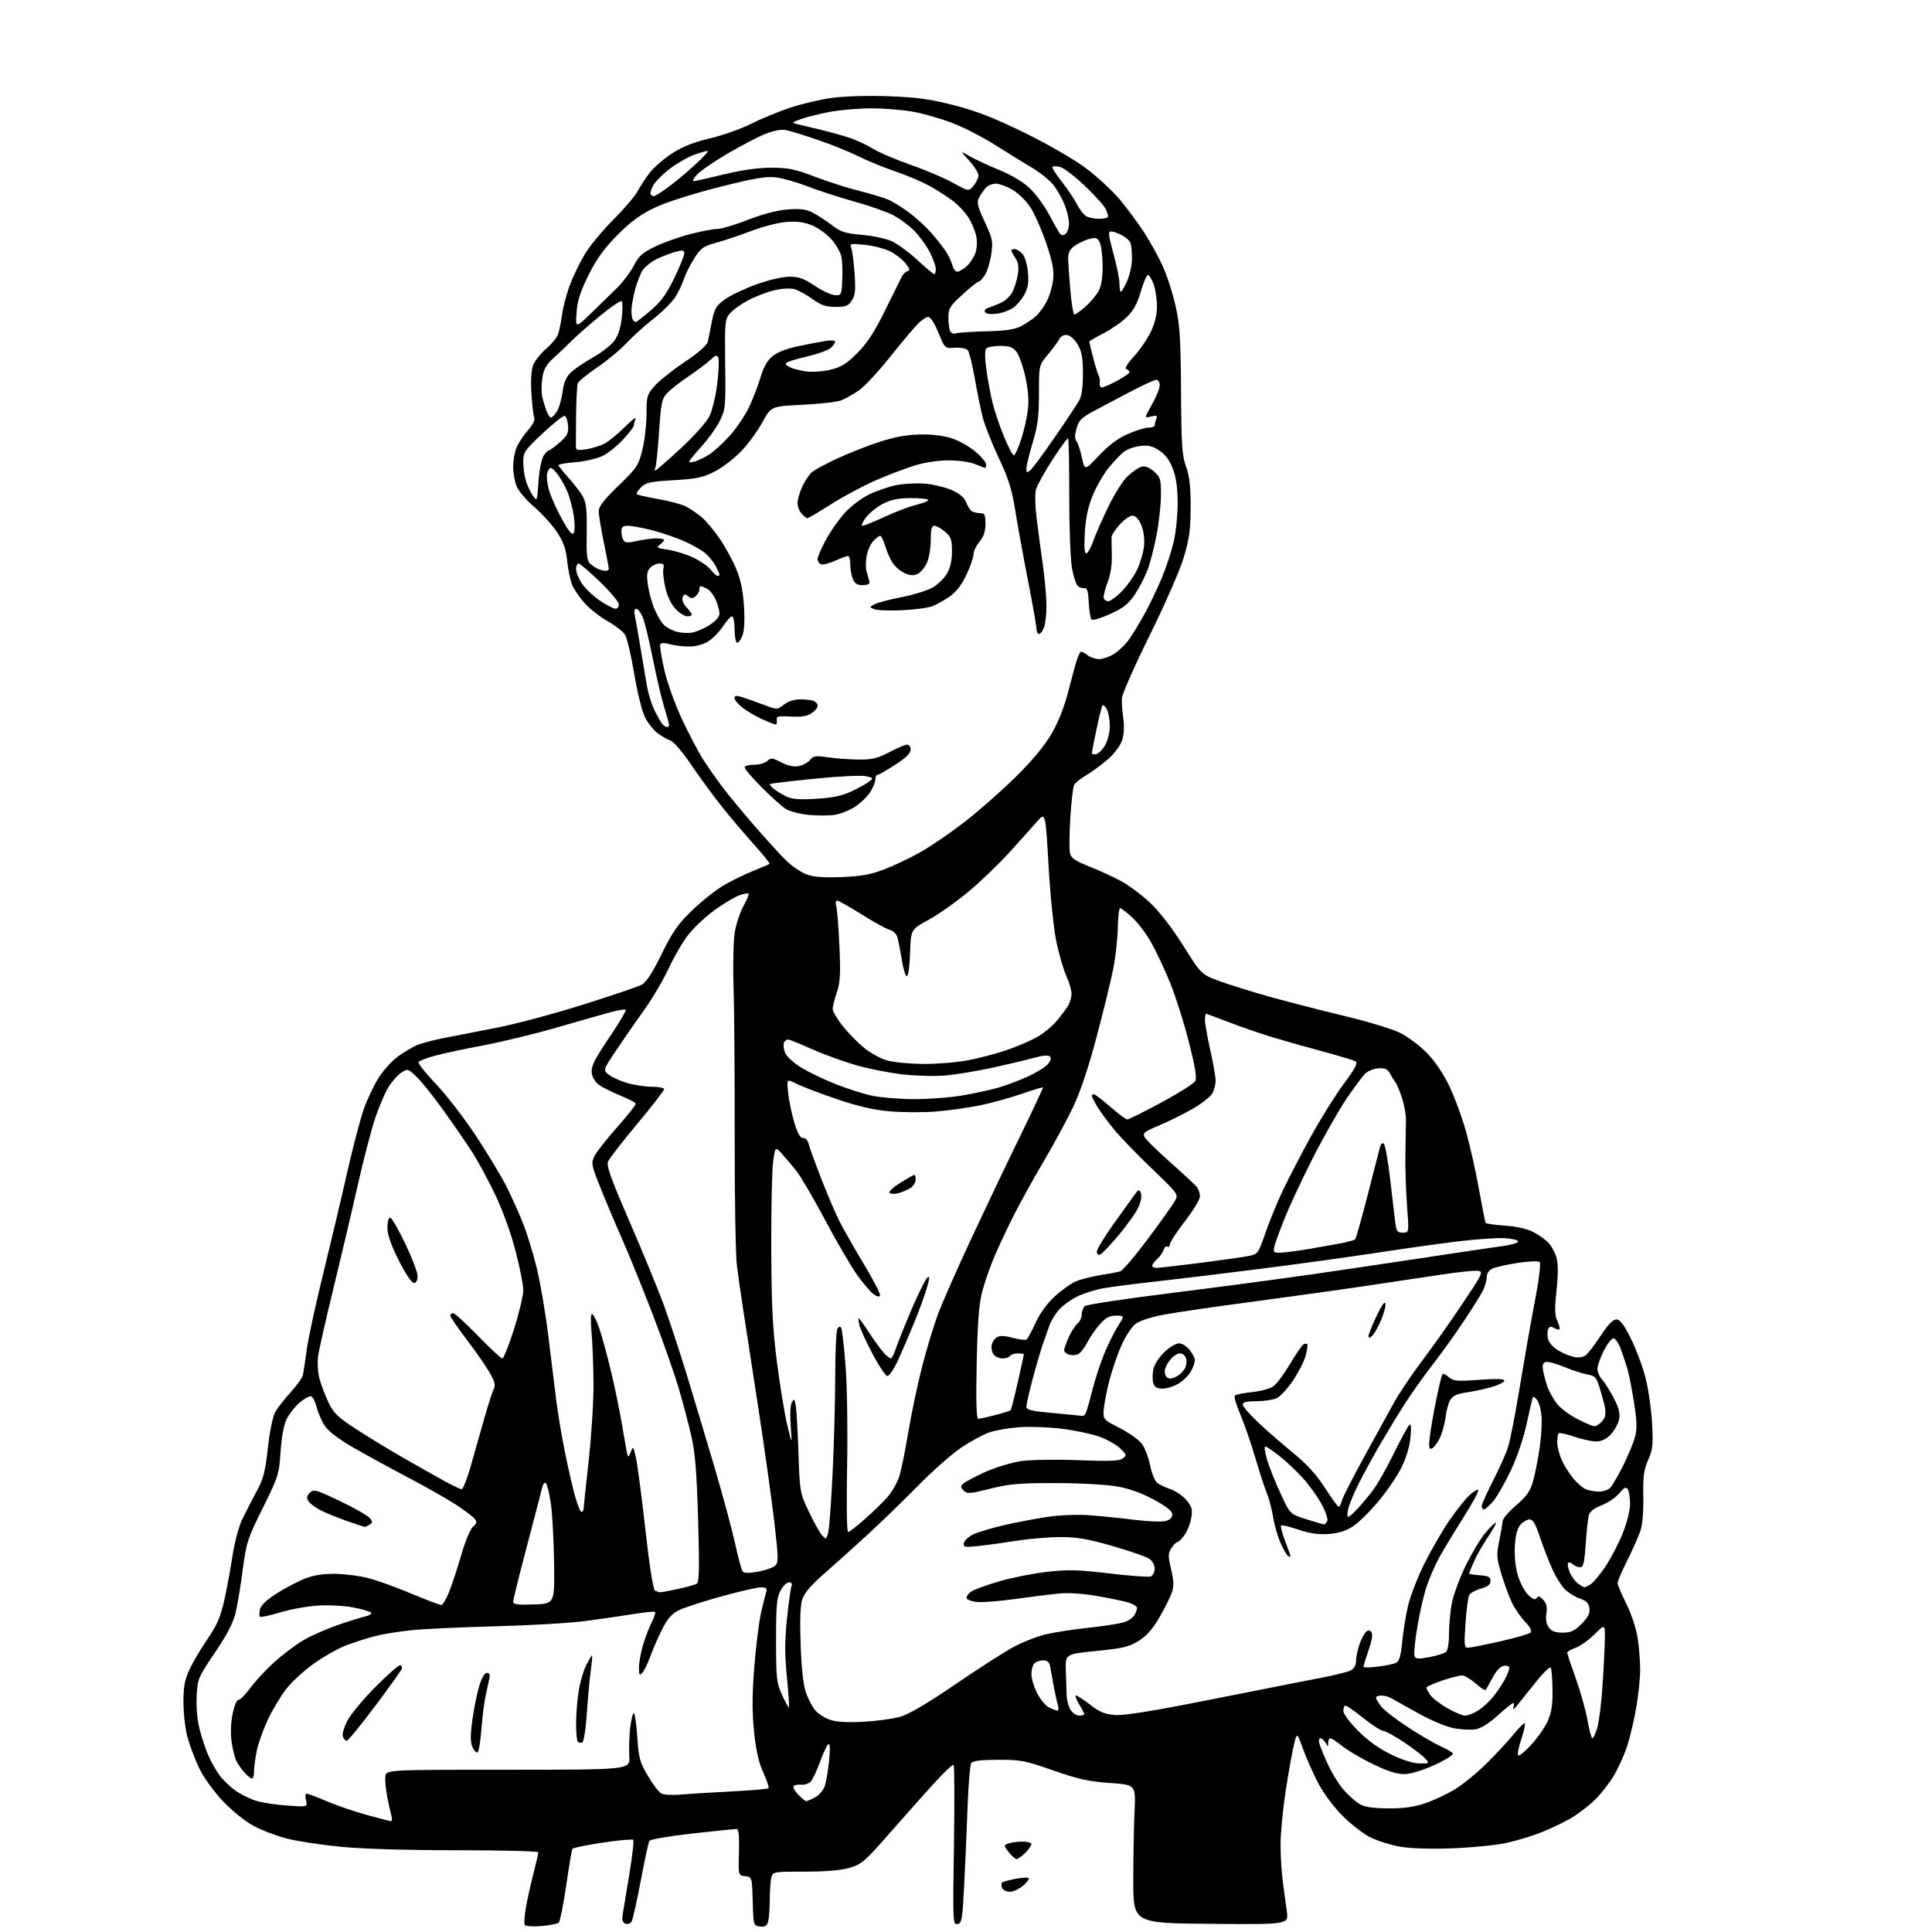 <?xml version="1.0" encoding="UTF-8" standalone="no"?>
<svg 
  version="1.1" 
  xmlns="http://www.w3.org/2000/svg" 
  xmlns:xlink="http://www.w3.org/1999/xlink" 
  xmlns:svg="http://www.w3.org/2000/svg"
  xmlns:rdf="http://www.w3.org/1999/02/22-rdf-syntax-ns#"
  xmlns:cc="http://creativecommons.org/ns#"
  xmlns:dc="http://purl.org/dc/elements/1.1/"
  viewBox="0 0 768 768"
  width="768"
  height="768"
>
<style>svg {background-color: white; }</style>"
<path stroke="none" fill="black" fill-rule="evenodd" d="M215.22,765.64C211.90,765.90 208.94,765.71 208.62,765.20C208.31,764.70 208.46,761.86 208.94,758.89C209.42,755.93 210.76,749.83 211.91,745.33C213.06,740.84 214.00,736.79 214.00,736.33C214.00,735.88 199.49,735.50 181.75,735.50C161.92,735.50 144.11,734.97 135.50,734.13C127.80,733.38 118.21,731.92 114.19,730.90C110.16,729.88 104.19,727.62 100.92,725.87C97.39,723.99 92.35,719.94 88.56,715.92C84.81,711.94 80.91,706.50 79.12,702.75C77.44,699.23 75.36,693.69 74.50,690.43C73.63,687.17 72.92,680.98 72.92,676.69C72.91,670.54 73.43,667.76 75.31,663.69C76.62,660.83 79.84,655.39 82.45,651.59C86.13,646.25 87.63,642.84 89.05,636.59C90.07,632.14 91.56,624.11 92.38,618.75C93.24,613.03 94.90,606.84 96.39,603.75C97.78,600.86 100.35,595.90 102.08,592.72C104.70,587.93 105.44,585.04 106.46,575.72C107.13,569.55 108.41,563.15 109.30,561.50C110.19,559.85 112.97,556.25 115.49,553.50C118.00,550.75 120.23,547.60 120.44,546.50C120.66,545.40 121.33,540.87 121.94,536.43C122.55,531.99 125.51,518.33 128.53,506.07C131.54,493.81 135.85,475.64 138.10,465.69C140.35,455.74 143.33,444.42 144.73,440.55C146.12,436.67 148.77,431.15 150.60,428.28C152.44,425.41 155.87,421.66 158.22,419.95C160.57,418.23 164.01,416.20 165.85,415.43C167.69,414.65 172.64,413.36 176.85,412.55C181.06,411.74 190.52,409.89 197.88,408.45C205.24,407.01 220.52,402.91 231.83,399.34C243.14,395.77 253.58,392.23 255.03,391.48C256.88,390.53 259.25,386.90 262.98,379.31C267.33,370.45 269.50,367.33 275.01,362.00C278.70,358.43 284.25,353.99 287.33,352.15C290.42,350.30 295.77,347.66 299.22,346.28C302.67,344.89 305.68,343.60 305.90,343.39C306.13,343.19 303.17,339.53 299.33,335.26C295.50,330.99 289.69,324.12 286.43,319.99C283.17,315.86 277.84,308.55 274.58,303.75C271.32,298.95 267.72,294.74 266.58,294.40C265.44,294.05 263.10,292.72 261.38,291.44C259.67,290.15 257.35,287.15 256.23,284.77C255.11,282.39 253.23,274.60 252.04,267.47C250.85,260.34 249.22,253.48 248.41,252.24C247.61,251.00 244.51,248.61 241.53,246.93C238.56,245.25 234.48,242.06 232.46,239.83C230.45,237.60 228.21,234.35 227.48,232.60C226.74,230.85 225.84,226.51 225.46,222.96C224.93,217.94 224.00,215.36 221.30,211.37C219.39,208.54 215.34,204.08 212.30,201.46C209.25,198.83 206.14,195.19 205.38,193.37C204.62,191.55 204.00,188.01 204.00,185.50C204.00,182.99 204.63,179.49 205.41,177.72C206.19,175.95 208.21,172.93 209.91,171.00C211.80,168.87 212.76,166.91 212.37,166.00C212.02,165.18 211.51,160.79 211.24,156.26C210.92,150.83 211.18,146.98 212.01,144.97C212.71,143.29 214.99,140.45 217.09,138.66C219.18,136.86 221.31,134.29 221.81,132.95C222.31,131.60 223.03,128.09 223.41,125.14C223.79,122.20 225.20,116.86 226.55,113.27C227.90,109.69 230.62,104.10 232.59,100.85C234.57,97.60 239.69,91.43 243.97,87.15C248.26,82.86 252.55,77.81 253.52,75.93C254.48,74.04 256.66,70.74 258.34,68.59C260.03,66.45 264.04,62.99 267.25,60.92C271.32,58.29 275.84,56.50 282.20,55.01C287.21,53.83 294.51,51.26 298.41,49.29C302.31,47.32 309.27,44.44 313.88,42.88C318.49,41.32 326.14,39.52 330.88,38.89C335.89,38.22 345.36,37.96 353.50,38.27C364.74,38.69 369.86,39.41 379.50,41.91C388.53,44.25 395.48,46.98 407.59,52.94C417.02,57.58 427.04,63.38 431.78,66.95C436.23,70.31 442.22,75.85 445.10,79.28C447.97,82.70 452.32,88.57 454.76,92.32C457.20,96.08 460.56,102.15 462.22,105.82C463.89,109.50 466.17,116.55 467.29,121.50C469.00,129.11 469.34,134.37 469.48,155.50C469.61,177.04 469.89,181.19 471.47,185.50C472.85,189.24 473.31,193.26 473.30,201.50C473.28,210.50 472.79,214.13 470.59,221.50C469.07,226.60 463.17,240.08 456.98,252.63C450.97,264.80 446.00,276.05 445.94,277.63C445.87,279.21 446.14,282.80 446.53,285.61C446.98,288.78 446.80,292.08 446.07,294.28C445.43,296.24 442.96,299.56 440.58,301.67C438.21,303.78 434.37,306.62 432.04,308.00C429.72,309.38 427.44,311.19 426.99,312.02C426.54,312.86 425.85,318.78 425.46,325.19C425.06,331.59 425.01,337.91 425.35,339.24C425.82,341.12 427.52,342.28 432.92,344.40C436.76,345.91 442.45,348.52 445.57,350.21C448.70,351.90 453.94,355.81 457.22,358.89C460.87,362.33 465.98,368.94 470.38,375.94C477.57,387.38 477.57,387.38 485.03,390.10C489.14,391.61 498.35,394.46 505.50,396.44C512.65,398.42 525.87,401.81 534.87,403.97C543.88,406.12 553.68,409.12 556.65,410.62C559.61,412.12 564.31,415.63 567.09,418.42C570.22,421.58 573.60,426.52 576.01,431.50C578.15,435.90 581.21,444.23 582.82,450.00C584.43,455.77 586.75,466.12 587.96,472.98C589.18,479.85 590.35,485.75 590.56,486.10C590.78,486.45 594.23,486.95 598.23,487.21C602.81,487.51 606.98,488.45 609.50,489.74C611.70,490.88 614.47,492.86 615.65,494.15C616.84,495.44 618.25,498.13 618.79,500.12C619.43,502.51 619.42,506.87 618.74,512.92C618.00,519.61 618.03,522.77 618.86,524.59C619.49,525.97 620.00,527.54 620.00,528.08C620.00,528.70 619.25,528.67 617.99,527.99C616.40,527.14 615.84,527.24 615.38,528.46C615.05,529.31 615.05,531.08 615.39,532.40C615.72,533.72 617.51,535.69 619.37,536.79C621.23,537.89 624.05,539.07 625.65,539.42C627.38,539.80 629.23,539.55 630.28,538.78C631.24,538.08 633.94,534.58 636.28,531.00C639.15,526.61 641.17,524.50 642.51,524.50C643.99,524.50 645.47,526.44 648.25,532.00C650.31,536.12 652.93,543.10 654.07,547.50C655.21,551.90 656.40,560.02 656.71,565.55C657.20,574.36 657.01,576.20 655.16,580.36C653.44,584.26 653.09,586.86 653.24,594.81C653.36,600.72 652.91,606.06 652.09,608.50C651.36,610.70 649.01,616.00 646.88,620.28C644.75,624.55 643.00,628.60 643.00,629.28C642.99,629.95 644.56,633.65 646.48,637.50C648.45,641.46 650.41,647.32 650.98,651.00C651.53,654.58 651.99,660.25 651.99,663.62C652.00,666.98 651.31,673.73 650.47,678.62C649.63,683.50 648.00,690.42 646.85,694.00C645.69,697.58 643.26,702.98 641.44,706.00C639.62,709.02 636.19,713.37 633.81,715.66C631.44,717.95 627.24,721.14 624.48,722.75C621.71,724.36 616.47,726.88 612.82,728.34C609.17,729.79 602.88,731.71 598.85,732.59C594.81,733.47 585.16,734.44 577.42,734.73C568.59,735.06 560.80,734.82 556.53,734.08C552.79,733.43 547.44,731.73 544.64,730.32C541.84,728.90 536.83,724.99 533.50,721.62C529.93,718.03 525.95,712.61 523.83,708.50C521.85,704.65 519.17,698.58 517.89,695.00C515.55,688.50 515.55,688.50 514.26,694.00C513.55,697.02 512.08,705.35 510.99,712.50C509.90,719.65 509.02,729.10 509.04,733.50C509.05,737.90 509.46,744.42 509.93,748.00C510.41,751.58 511.13,756.87 511.53,759.76C512.26,765.03 512.26,765.03 481.38,764.76C450.50,764.50 450.50,764.50 450.50,747.50C450.50,738.15 450.73,725.77 451.00,720.00C451.50,709.50 451.50,709.50 441.13,708.76C432.71,708.16 428.48,707.22 418.63,703.76C407.46,699.84 405.72,699.50 396.69,699.54C389.54,699.57 386.65,699.95 386.04,700.94C385.58,701.68 384.93,709.77 384.60,718.90C384.27,728.03 383.66,742.02 383.25,749.99C382.57,763.09 382.32,764.52 380.61,764.84C378.78,765.19 378.73,764.20 379.21,733.57C379.48,716.17 379.41,701.75 379.05,701.53C378.69,701.31 375.23,704.58 371.36,708.81C367.50,713.04 359.53,722.00 353.66,728.71C343.93,739.85 342.53,741.06 337.81,742.46C334.34,743.49 328.45,744.00 319.94,744.00C307.61,744.00 307.22,744.07 306.63,746.25C306.30,747.49 306.02,751.42 306.00,755.00C305.98,758.58 305.70,762.54 305.36,763.80C304.88,765.58 304.14,766.04 302.12,765.80C299.52,765.50 299.50,765.44 299.21,755.81C298.93,746.13 298.93,746.13 296.21,745.81C293.50,745.50 293.50,745.50 293.74,736.25C293.91,729.43 293.65,727.01 292.74,727.03C292.06,727.04 284.15,727.87 275.16,728.86C266.17,729.86 258.52,731.17 258.14,731.77C257.77,732.37 256.22,739.53 254.69,747.69C253.16,755.85 251.52,763.15 251.05,763.91C250.59,764.67 249.49,765.02 248.62,764.68C247.53,764.27 247.17,763.21 247.48,761.29C247.73,759.75 248.93,752.54 250.14,745.26C251.35,737.97 252.06,731.72 251.70,731.37C251.35,731.02 245.87,731.52 239.52,732.48C233.18,733.43 227.78,734.54 227.54,734.93C227.30,735.33 226.19,741.88 225.07,749.50C223.96,757.12 222.64,763.76 222.14,764.26C221.65,764.75 218.53,765.37 215.22,765.64zM401.41,752.00C400.05,752.00 398.67,751.31 398.35,750.46C398.02,749.61 398.01,748.65 398.33,748.34C398.65,748.02 401.03,747.36 403.62,746.88C406.21,746.39 408.59,746.26 408.92,746.58C409.24,746.91 408.24,748.26 406.69,749.59C405.15,750.91 402.77,752.00 401.41,752.00zM404.12,739.00C403.58,739.00 402.18,737.78 401.01,736.29C398.99,733.72 398.97,733.53 400.69,732.86C401.68,732.46 404.19,732.11 406.25,732.07C408.31,732.03 410.00,732.47 410.00,733.05C410.00,733.62 408.90,735.20 407.55,736.55C406.20,737.90 404.65,739.00 404.12,739.00zM155.37,723.93C155.84,723.97 155.94,722.99 155.59,721.75C155.24,720.51 154.48,717.11 153.91,714.19C153.34,711.28 153.02,707.68 153.19,706.19C153.50,703.50 153.50,703.50 202.00,703.50C250.50,703.50 250.50,703.50 250.16,698.22C249.97,695.31 250.12,690.25 250.50,686.97C250.88,683.69 251.53,681.00 251.95,681.00C252.36,681.00 252.98,685.22 253.32,690.39C253.87,698.77 254.31,700.43 257.51,705.87C259.47,709.23 261.89,712.40 262.87,712.93C263.86,713.46 267.10,713.67 270.08,713.40C273.06,713.13 282.12,712.56 290.22,712.15C298.32,711.73 305.19,711.15 305.48,710.85C305.78,710.55 304.86,707.75 303.43,704.62C301.56,700.55 300.52,695.91 299.74,688.24C298.94,680.33 298.97,673.62 299.85,662.52C300.50,654.26 301.72,644.58 302.55,641.00C303.38,637.42 304.30,633.71 304.60,632.75C305.02,631.38 304.54,631.00 302.43,631.00C300.95,631.00 293.83,632.63 286.61,634.63C279.40,636.62 271.82,639.11 269.76,640.14C266.97,641.55 265.28,643.51 263.15,647.77C261.58,650.92 259.48,655.75 258.49,658.50C257.49,661.25 256.08,664.16 255.34,664.96C254.20,666.21 254.00,665.91 254.00,662.90C254.00,660.95 254.72,656.92 255.61,653.93C256.50,650.94 258.05,646.87 259.07,644.87C260.08,642.88 260.70,641.03 260.43,640.77C260.17,640.50 256.25,640.89 251.73,641.63C247.20,642.37 238.55,643.62 232.50,644.41C226.45,645.20 210.47,646.13 197.00,646.48C183.53,646.82 168.45,647.52 163.50,648.04C158.55,648.55 152.02,649.62 148.99,650.41C145.95,651.20 140.94,652.80 137.85,653.95C134.76,655.11 129.03,658.30 125.12,661.05C121.21,663.80 116.20,668.33 113.99,671.13C111.78,673.93 108.45,679.43 106.58,683.36C104.72,687.29 102.70,692.88 102.10,695.80C101.49,698.71 101.00,702.43 101.00,704.05C101.00,705.67 100.63,707.00 100.17,707.00C99.72,707.00 98.43,705.99 97.30,704.75C96.17,703.51 94.70,701.43 94.02,700.12C93.35,698.81 92.46,695.29 92.05,692.29C91.60,688.97 91.77,684.61 92.49,681.17C93.14,678.05 94.16,675.60 94.77,675.73C95.37,675.85 97.50,673.72 99.50,671.00C101.50,668.27 105.77,663.67 108.98,660.77C112.19,657.87 117.26,654.03 120.25,652.23C123.24,650.42 129.46,647.64 134.09,646.04C138.72,644.43 143.76,642.86 145.29,642.53C146.83,642.21 147.84,641.56 147.55,641.09C147.26,640.62 144.04,639.67 140.40,638.98C136.64,638.27 130.46,637.96 126.13,638.26C121.94,638.55 115.21,639.78 111.20,641.01C107.18,642.23 103.64,642.97 103.33,642.66C103.01,642.35 103.04,640.99 103.38,639.64C103.78,638.04 106.18,635.81 110.25,633.25C113.69,631.09 118.75,628.46 121.50,627.41C124.89,626.12 128.76,625.54 133.50,625.63C137.35,625.70 143.28,626.49 146.68,627.39C150.07,628.28 157.68,631.04 163.57,633.51C169.47,635.98 174.80,638.00 175.42,638.00C176.03,638.00 177.53,635.41 178.74,632.25C179.95,629.09 182.11,622.45 183.55,617.50C184.99,612.55 187.00,607.77 188.03,606.88C189.54,605.58 189.67,604.96 188.70,603.76C188.04,602.94 184.80,600.47 181.50,598.29C178.20,596.10 169.65,591.24 162.50,587.48C155.35,583.71 145.45,578.31 140.50,575.47C134.96,572.29 130.62,569.02 129.21,566.95C127.96,565.11 126.44,561.66 125.84,559.30C125.25,556.93 124.18,555.00 123.46,555.00C122.74,555.00 120.75,556.18 119.03,557.63C117.32,559.07 115.07,561.90 114.05,563.90C112.83,566.29 111.96,570.86 111.54,577.03C110.92,586.12 110.63,587.03 104.44,599.50C98.39,611.69 97.89,613.21 96.49,624.00C95.66,630.33 94.39,638.04 93.65,641.14C92.72,645.08 90.23,649.86 85.42,656.97C78.70,666.90 78.52,667.34 78.17,674.33C77.95,678.77 78.41,683.82 79.39,687.59C80.26,690.94 81.85,695.67 82.93,698.09C84.01,700.52 85.98,703.97 87.31,705.76C88.64,707.55 91.48,710.27 93.61,711.80C95.75,713.33 99.52,715.18 101.99,715.90C104.45,716.63 110.03,717.47 114.38,717.76C122.29,718.31 122.29,718.31 121.63,715.65C121.26,714.19 121.37,713.00 121.88,713.00C122.38,713.00 125.99,714.36 129.91,716.03C133.82,717.70 140.96,720.14 145.76,721.46C150.57,722.77 154.89,723.89 155.37,723.93zM551.73,718.85C557.86,718.90 562.02,718.34 566.39,716.87C569.75,715.75 575.08,713.26 578.24,711.34C581.40,709.43 587.03,704.86 590.76,701.18C594.49,697.51 599.27,692.36 601.39,689.75C603.51,687.14 605.61,685.00 606.05,685.00C606.50,685.00 605.95,687.73 604.82,691.06C603.70,694.39 603.10,697.42 603.49,697.81C603.88,698.19 606.25,696.25 608.75,693.50C611.26,690.75 614.20,686.51 615.28,684.07C616.74,680.78 617.23,677.60 617.15,671.76C617.10,667.43 616.78,663.45 616.45,662.91C616.11,662.38 613.42,664.99 610.46,668.72C607.50,672.45 604.16,676.62 603.04,678.00C601.77,679.56 601.23,679.84 601.61,678.75C601.94,677.79 601.89,677.00 601.50,677.00C601.10,677.00 598.38,679.20 595.44,681.88C592.20,684.84 588.78,687.01 586.74,687.39C584.89,687.74 580.93,687.56 577.94,686.99C574.78,686.39 568.73,683.84 563.50,680.91C558.55,678.14 553.72,675.44 552.76,674.93C551.81,674.42 550.12,674.00 549.01,674.00C547.91,674.00 547.00,674.39 547.00,674.87C547.00,675.34 547.94,676.93 549.09,678.39C550.24,679.86 555.08,683.59 559.83,686.69C564.59,689.79 570.38,693.16 572.70,694.19C575.02,695.22 577.19,696.49 577.52,697.03C577.85,697.56 574.60,699.61 570.31,701.58C565.58,703.74 560.85,705.19 558.32,705.23C555.36,705.29 551.70,704.13 545.82,701.29C541.24,699.08 535.75,695.86 533.61,694.13C531.47,692.41 529.34,691.00 528.86,691.00C528.39,691.00 527.99,691.79 527.97,692.75C527.94,694.42 527.89,694.42 526.92,692.75C526.36,691.79 525.44,691.00 524.88,691.00C524.30,691.00 524.15,691.96 524.52,693.25C524.88,694.49 526.42,698.22 527.94,701.55C529.46,704.87 532.23,709.34 534.10,711.46C535.97,713.59 538.78,716.11 540.34,717.06C542.40,718.32 545.49,718.80 551.73,718.85zM320.50,716.00C320.83,716.00 322.38,715.34 323.94,714.53C325.50,713.72 327.25,711.71 327.83,710.06C328.40,708.42 329.19,703.84 329.58,699.89C330.04,695.18 329.94,692.92 329.29,693.32C328.74,693.66 327.27,696.76 326.03,700.22C324.78,703.67 323.13,707.22 322.36,708.11C321.58,708.99 319.83,709.60 318.48,709.45C317.12,709.30 315.76,709.58 315.45,710.08C315.14,710.58 316.02,712.11 317.40,713.49C318.78,714.87 320.18,716.00 320.50,716.00zM564.38,701.00C568.29,701.00 568.30,700.99 566.44,698.93C565.41,697.80 561.57,694.87 557.90,692.43C554.23,690.00 550.56,688.00 549.74,688.00C548.92,688.00 545.44,685.75 542.00,683.00C538.56,680.25 535.35,678.00 534.87,678.00C534.39,678.00 534.00,678.94 534.00,680.08C534.00,681.29 536.49,684.65 539.92,688.08C543.85,692.01 548.30,695.18 553.14,697.50C557.67,699.67 561.94,701.00 564.38,701.00zM189.85,696.59C189.39,696.88 188.48,695.95 187.83,694.52C186.93,692.55 186.92,689.95 187.77,683.71C188.39,679.20 189.61,673.14 190.49,670.25C191.47,667.00 192.64,665.00 193.56,665.00C194.58,665.00 194.88,665.70 194.53,667.25C194.25,668.49 193.57,671.61 193.02,674.18C192.47,676.76 191.72,682.73 191.36,687.47C191.00,692.20 190.32,696.30 189.85,696.59zM231.44,692.69C230.85,692.88 230.07,692.73 229.69,692.35C229.31,691.98 229.00,688.70 229.01,685.08C229.01,681.46 229.48,675.63 230.05,672.13C230.62,668.63 231.97,664.01 233.06,661.88C234.15,659.75 235.18,658.00 235.35,658.00C235.52,658.00 235.27,660.87 234.81,664.37C234.34,667.87 233.63,675.60 233.23,681.54C232.82,687.63 232.04,692.49 231.44,692.69zM137.85,692.00C137.35,692.00 136.65,691.26 136.30,690.35C135.95,689.43 136.72,686.65 138.04,684.10C139.35,681.57 144.32,675.56 149.08,670.75C153.84,665.94 158.29,662.00 158.97,662.00C159.66,662.00 159.96,662.65 159.66,663.45C159.35,664.25 154.52,671.00 148.93,678.45C143.33,685.90 138.35,692.00 137.85,692.00zM633.00,691.00C633.38,691.00 634.26,689.09 634.96,686.75C635.66,684.41 636.61,676.65 637.07,669.50C637.54,662.35 637.93,654.04 637.96,651.04C638.00,645.58 638.00,645.58 633.75,649.76C631.41,652.05 628.03,654.44 626.25,655.06C624.46,655.69 623.00,656.55 623.00,656.98C623.00,657.41 624.52,661.98 626.38,667.13C628.23,672.28 630.33,679.76 631.04,683.75C631.74,687.74 632.63,691.00 633.00,691.00zM343.00,684.44C348.23,684.18 354.89,683.28 357.82,682.44C361.37,681.41 368.60,677.17 379.53,669.70C388.55,663.54 398.98,656.83 402.72,654.80C406.45,652.76 412.43,650.42 416.00,649.61C419.57,648.79 427.23,647.63 433.00,647.02C438.77,646.41 444.97,645.45 446.76,644.88C448.55,644.31 450.46,643.01 451.01,641.99C451.55,640.97 452.00,639.69 452.00,639.14C452.00,638.60 450.54,637.68 448.75,637.10C446.96,636.52 441.27,635.33 436.09,634.44C430.10,633.42 424.48,633.07 420.59,633.48C417.24,633.83 409.55,634.80 403.50,635.63C397.45,636.47 390.73,637.01 388.58,636.83C386.42,636.65 384.48,635.97 384.27,635.31C384.05,634.66 384.92,633.45 386.19,632.62C387.46,631.80 392.53,629.96 397.46,628.53C402.38,627.11 410.86,625.44 416.30,624.82C424.60,623.88 428.58,623.98 441.05,625.47C449.22,626.45 456.60,626.98 457.45,626.66C458.30,626.33 459.00,624.93 459.00,623.55C459.00,622.06 458.09,620.45 456.75,619.57C455.51,618.76 448.95,616.50 442.17,614.55C432.54,611.78 428.05,611.00 421.67,611.00C417.18,611.01 409.45,611.64 404.50,612.42C399.55,613.20 392.65,614.15 389.16,614.53C383.32,615.16 382.84,615.07 383.17,613.36C383.37,612.34 385.10,610.77 387.01,609.88C388.93,608.99 394.55,607.32 399.50,606.19C404.45,605.05 412.28,603.58 416.90,602.92C421.69,602.24 428.78,601.99 433.40,602.35C437.85,602.69 445.78,603.50 451.01,604.15C456.25,604.80 461.76,605.03 463.26,604.65C465.05,604.20 466.00,603.30 466.00,602.05C466.00,600.71 463.84,598.96 458.75,596.17C453.89,593.52 449.03,591.77 444.00,590.88C439.76,590.13 429.12,589.56 419.50,589.55C405.15,589.54 401.11,589.89 393.56,591.80C385.55,593.82 384.47,593.89 383.10,592.53C381.76,591.19 381.75,590.84 383.04,589.68C383.84,588.95 387.76,586.89 391.74,585.10C395.72,583.32 402.02,581.40 405.74,580.84C409.64,580.26 419.27,580.09 428.51,580.45C440.90,580.93 444.92,580.78 446.30,579.77C447.98,578.54 447.91,578.29 445.23,575.72C443.66,574.21 439.87,572.10 436.81,571.02C433.75,569.95 427.03,568.55 421.88,567.92C416.72,567.29 409.12,567.02 405.00,567.34C400.88,567.65 395.54,568.60 393.15,569.44C390.75,570.29 385.80,572.98 382.15,575.42C378.49,577.86 370.77,584.66 365.00,590.54C359.23,596.42 350.00,605.35 344.50,610.40C339.00,615.44 331.27,622.38 327.31,625.83C322.46,630.06 319.74,633.27 318.93,635.71C318.12,638.18 317.91,643.95 318.27,653.91C318.63,663.74 319.34,669.97 320.44,673.00C321.34,675.48 322.97,678.57 324.05,679.87C325.13,681.17 327.70,682.84 329.76,683.58C332.32,684.49 336.50,684.77 343.00,684.44zM429.02,682.00C430.11,682.00 431.00,681.72 431.00,681.37C431.00,681.02 430.06,679.22 428.92,677.37C427.77,675.52 427.25,674.00 427.75,674.00C428.26,674.00 430.79,675.65 433.38,677.67C437.12,680.59 439.17,681.42 443.30,681.73C446.97,682.01 458.38,680.16 482.00,675.46C500.43,671.80 519.89,667.96 525.25,666.94C530.61,665.91 535.89,664.59 537.00,664.00C538.10,663.41 539.00,661.93 539.01,660.71C539.01,659.50 539.45,656.90 540.00,654.95C540.54,653.00 541.63,650.53 542.42,649.45C543.48,648.02 544.16,647.79 544.99,648.61C545.82,649.43 545.58,651.31 544.06,655.83C542.93,659.19 542.00,662.23 542.00,662.58C542.00,662.94 544.59,662.91 547.75,662.51C550.91,662.12 554.22,661.41 555.10,660.94C556.23,660.34 556.90,657.97 557.37,652.90C557.74,648.95 558.76,642.52 559.65,638.61C560.53,634.70 563.50,627.00 566.25,621.50C569.00,616.00 573.44,608.33 576.11,604.45C578.79,600.57 582.32,596.10 583.98,594.52C585.63,592.94 587.27,591.93 587.62,592.29C587.97,592.64 585.33,597.56 581.74,603.21C578.16,608.87 573.86,615.98 572.19,619.00C570.51,622.02 568.22,627.26 567.10,630.64C565.97,634.02 564.30,641.30 563.39,646.81C562.47,652.32 561.97,657.49 562.28,658.29C562.74,659.49 563.76,659.57 568.17,658.73C571.10,658.17 574.06,657.27 574.75,656.73C575.51,656.14 576.00,653.33 576.00,649.56C576.00,646.15 576.49,640.70 577.10,637.44C577.70,634.18 580.18,627.42 582.62,622.41C585.06,617.40 588.67,611.41 590.65,609.10C592.62,606.79 594.42,605.09 594.65,605.31C594.87,605.54 593.41,608.15 591.40,611.11C589.40,614.07 586.91,618.45 585.88,620.83C584.84,623.22 584.00,625.33 584.00,625.53C584.00,625.72 585.91,626.02 588.25,626.19C591.71,626.44 592.50,626.87 592.50,628.47C592.50,629.90 591.45,630.73 588.65,631.52C586.54,632.11 584.46,633.25 584.03,634.05C583.60,634.85 582.94,639.89 582.57,645.25C581.96,653.85 582.07,655.00 583.50,655.00C584.39,655.00 590.14,653.87 596.28,652.48C602.42,651.10 607.88,649.52 608.42,648.98C609.06,648.34 608.32,646.87 606.31,644.75C604.61,642.96 602.31,639.69 601.21,637.49C600.11,635.28 598.19,630.15 596.95,626.08C594.90,619.33 594.82,618.14 595.96,612.59C596.64,609.24 597.25,605.68 597.32,604.69C597.38,603.69 599.80,600.85 602.71,598.37C606.96,594.73 608.27,592.85 609.44,588.68C610.25,585.83 611.43,579.76 612.08,575.19C612.72,570.62 613.02,564.89 612.75,562.44C612.47,560.00 611.68,557.31 610.98,556.48C610.28,555.64 609.58,555.09 609.41,555.26C609.24,555.43 608.14,560.05 606.97,565.53C605.68,571.54 603.15,579.07 600.58,584.50C598.25,589.45 595.09,594.96 593.58,596.75C592.06,598.54 590.41,600.00 589.91,600.00C589.41,600.00 589.00,599.41 589.00,598.69C589.00,597.96 591.07,593.35 593.60,588.44C596.12,583.52 598.80,577.48 599.55,575.00C600.30,572.52 602.04,563.75 603.43,555.50C604.82,547.25 606.46,537.58 607.08,534.00C607.69,530.42 609.26,521.88 610.55,515.00C611.84,508.12 612.52,502.12 612.06,501.66C611.60,501.20 607.73,501.36 603.46,502.01C599.19,502.65 594.64,503.66 593.35,504.25C591.84,504.94 591.00,506.17 591.00,507.71C591.00,509.02 590.26,511.54 589.35,513.30C588.44,515.06 584.99,520.55 581.68,525.50C578.37,530.45 572.87,538.10 569.47,542.50C566.06,546.90 561.11,553.88 558.46,558.00C555.82,562.12 551.44,569.33 548.72,574.00C546.01,578.67 542.19,585.65 540.24,589.50C538.29,593.35 536.36,597.96 535.95,599.75C535.55,601.54 535.52,603.00 535.91,603.00C536.29,603.00 537.97,601.54 539.63,599.75C541.29,597.96 544.04,594.69 545.73,592.47C547.43,590.26 551.13,583.73 553.96,577.97C556.79,572.21 559.59,567.05 560.18,566.50C560.94,565.79 561.09,567.23 560.68,571.42C560.33,575.06 558.94,579.67 557.07,583.42C555.40,586.76 551.32,592.76 547.99,596.75C544.67,600.74 540.12,605.22 537.88,606.70C535.02,608.59 532.14,609.51 528.16,609.79C524.14,610.08 520.66,609.58 516.13,608.05C512.63,606.87 509.53,606.14 509.24,606.43C508.95,606.72 509.67,609.48 510.85,612.57C512.03,615.65 513.00,618.39 513.00,618.65C513.00,618.91 512.56,618.85 512.03,618.52C511.49,618.19 510.15,615.86 509.03,613.34C507.92,610.82 506.59,606.18 506.08,603.04C505.58,599.90 504.44,595.60 503.56,593.49C502.68,591.38 500.62,585.05 498.98,579.42C497.34,573.80 494.68,566.11 493.07,562.35C491.45,558.58 490.46,555.17 490.86,554.76C491.26,554.35 494.40,553.72 497.85,553.36C501.53,552.97 505.06,551.95 506.42,550.88C507.69,549.88 510.60,545.92 512.88,542.08C515.16,538.24 517.50,534.81 518.08,534.45C518.66,534.09 519.36,534.02 519.63,534.30C519.91,534.57 519.65,536.60 519.05,538.80C518.46,541.01 516.20,545.47 514.02,548.73C511.85,551.98 508.91,555.18 507.49,555.82C506.07,556.47 502.45,557.00 499.45,557.00C495.56,557.00 494.00,557.38 494.00,558.34C494.00,559.08 496.84,562.34 500.30,565.59C503.77,568.84 510.04,574.30 514.24,577.73C519.54,582.05 523.36,586.27 526.69,591.45C529.34,595.57 531.79,598.95 532.14,598.97C532.49,598.99 533.05,597.94 533.37,596.65C533.70,595.36 537.63,587.60 542.12,579.40C546.60,571.21 552.04,561.34 554.19,557.47C556.35,553.60 561.34,546.17 565.29,540.97C569.24,535.76 576.39,525.65 581.18,518.50C589.50,506.09 589.78,505.49 587.46,505.18C586.11,505.01 580.18,505.60 574.26,506.49C568.34,507.38 554.50,509.45 543.50,511.09C532.50,512.73 511.80,515.61 497.50,517.51C483.20,519.40 467.56,521.68 462.75,522.58C457.43,523.58 452.95,525.04 451.35,526.30C449.89,527.44 447.43,531.18 445.88,534.60C444.33,538.03 442.14,544.35 441.03,548.66C439.91,552.97 438.89,558.25 438.75,560.39C438.50,564.23 438.57,564.31 445.00,567.61C448.57,569.44 452.51,572.19 453.74,573.72C454.98,575.25 456.50,579.07 457.12,582.20C457.74,585.34 458.98,588.55 459.87,589.33C460.77,590.11 463.17,591.28 465.22,591.94C467.26,592.60 470.12,594.54 471.56,596.26C473.78,598.90 474.10,600.00 473.56,603.34C473.21,605.51 472.02,608.57 470.90,610.14C469.78,611.72 468.50,613.00 468.05,613.00C467.60,613.00 466.53,614.07 465.67,615.37C464.30,617.48 464.28,618.44 465.53,623.80C466.63,628.52 466.69,630.59 465.80,633.14C465.17,634.94 462.95,639.36 460.87,642.96C458.21,647.55 455.75,650.33 452.64,652.28C448.85,654.65 446.39,655.24 435.85,656.28C423.50,657.51 423.50,657.51 423.68,664.01C423.78,667.58 423.93,672.08 424.01,674.00C424.08,675.92 424.80,678.51 425.60,679.75C426.39,680.99 427.94,682.00 429.02,682.00zM582.38,681.99C583.42,682.00 585.76,681.07 587.59,679.94C589.43,678.81 592.23,676.22 593.82,674.19C595.42,672.16 597.46,669.06 598.36,667.30C599.26,665.54 600.00,663.60 600.00,662.98C600.00,662.36 599.02,662.00 597.82,662.18C596.44,662.38 594.81,664.10 593.31,666.93C592.03,669.36 590.77,671.56 590.52,671.81C590.27,672.06 588.46,670.86 586.50,669.13C584.54,667.41 582.13,666.00 581.16,666.00C580.19,666.00 576.60,666.94 573.19,668.09C569.79,669.24 567.00,670.49 567.00,670.87C567.00,671.25 567.71,672.56 568.57,673.80C569.43,675.03 572.47,677.38 575.32,679.01C578.17,680.64 581.35,681.99 582.38,681.99zM420.37,679.99C420.84,679.99 420.91,678.99 420.52,677.75C420.13,676.51 419.36,673.02 418.82,670.00C418.27,666.98 417.63,663.49 417.40,662.25C417.10,660.70 416.25,660.00 414.68,660.00C413.43,660.00 411.86,660.54 411.20,661.20C410.54,661.86 410.00,663.79 410.00,665.49C410.00,667.19 411.01,670.58 412.25,673.03C413.49,675.49 415.62,678.05 417.00,678.73C418.38,679.41 419.89,679.98 420.37,679.99zM313.61,678.72C313.80,678.53 313.43,673.09 312.80,666.61C311.92,657.65 311.93,652.15 312.83,643.48C313.48,637.23 314.29,631.42 314.62,630.56C315.00,629.55 314.65,629.00 313.63,629.00C312.76,629.00 311.25,630.46 310.28,632.25C308.78,634.99 308.50,638.08 308.50,652.00C308.50,667.25 308.68,668.90 310.89,673.78C312.20,676.68 313.43,678.91 313.61,678.72zM621.16,649.00C624.44,649.00 625.85,648.35 628.67,645.53C631.24,642.96 632.06,641.36 631.82,639.36C631.58,637.36 630.69,636.39 628.32,635.58C626.57,634.99 623.94,633.45 622.47,632.17C621.00,630.89 618.56,627.06 617.04,623.67C615.52,620.28 613.27,614.46 612.05,610.75C610.43,605.81 609.36,604.00 608.07,604.00C607.10,604.00 605.47,604.93 604.45,606.06C603.17,607.46 602.46,610.11 602.19,614.43C601.93,618.37 602.38,622.78 603.36,626.17C604.23,629.15 606.10,632.68 607.52,634.02C609.43,635.82 610.31,636.12 610.88,635.20C611.45,634.27 612.10,634.46 613.46,635.95C614.77,637.40 615.12,638.90 614.71,641.37C614.36,643.56 614.69,645.54 615.64,646.89C616.72,648.44 618.18,649.00 621.16,649.00zM212.25,637.79C220.50,637.50 220.50,637.50 220.25,621.00C220.12,611.92 219.53,601.35 218.95,597.50C218.38,593.65 217.50,590.10 217.01,589.61C216.48,589.08 215.84,589.90 215.45,591.61C215.08,593.20 212.36,603.67 209.39,614.88C206.43,626.09 204.00,635.90 204.00,636.67C204.00,637.79 205.69,638.02 212.25,637.79zM262.50,632.95C263.05,632.94 266.24,632.34 269.59,631.62C272.94,630.90 276.25,629.96 276.95,629.53C277.95,628.91 278.07,623.53 277.51,604.12C276.97,585.30 276.34,577.50 274.85,571.00C273.78,566.33 271.55,557.82 269.88,552.11C268.22,546.39 263.55,533.12 259.50,522.61C255.46,512.10 250.05,498.77 247.50,493.00C244.94,487.23 241.04,478.01 238.84,472.53C235.04,463.05 234.91,462.41 236.33,459.53C237.16,457.86 241.23,452.68 245.40,448.00C249.56,443.32 252.85,439.14 252.71,438.69C252.57,438.25 249.77,436.79 246.48,435.45C243.20,434.12 239.38,432.19 238.00,431.16C236.50,430.04 235.38,428.10 235.20,426.27C234.96,423.89 236.43,420.96 242.08,412.59C246.03,406.73 249.03,401.70 248.74,401.41C248.45,401.12 245.80,401.53 242.86,402.33C239.91,403.12 230.32,405.85 221.55,408.39C212.77,410.94 199.50,414.17 192.05,415.57C184.60,416.97 175.90,418.83 172.72,419.70C169.55,420.57 166.69,421.69 166.38,422.19C166.08,422.69 169.19,426.61 173.29,430.91C177.40,435.21 184.59,444.53 189.26,451.62C193.94,458.70 199.39,467.75 201.38,471.73C203.37,475.70 206.30,482.23 207.89,486.23C209.48,490.23 211.95,498.26 213.37,504.08C214.80,509.90 216.87,522.05 217.97,531.08C219.08,540.11 220.48,551.55 221.09,556.50C221.70,561.45 223.25,570.67 224.52,577.00C225.80,583.33 227.63,591.31 228.59,594.75C229.54,598.19 230.70,601.00 231.16,601.00C231.62,601.00 232.00,600.44 232.01,599.75C232.01,599.06 232.91,590.44 234.01,580.59C235.10,570.74 235.97,557.02 235.93,550.09C235.89,543.17 235.54,534.01 235.15,529.74C234.72,524.95 234.81,522.10 235.40,522.30C235.92,522.47 237.20,525.07 238.23,528.06C239.26,531.05 241.40,538.90 242.98,545.50C244.56,552.10 246.62,562.23 247.55,568.00C248.49,573.77 249.41,578.68 249.61,578.90C249.80,579.11 250.36,578.21 250.84,576.90C251.63,574.76 251.85,575.07 252.85,579.75C253.47,582.64 255.14,595.46 256.57,608.24C258.13,622.21 259.63,631.78 260.33,632.23C260.97,632.63 261.95,632.96 262.50,632.95zM629.79,631.00C629.98,631.00 630.99,630.54 632.04,629.98C633.10,629.41 635.78,626.27 638.00,623.00C640.22,619.73 643.38,613.70 645.02,609.61C646.75,605.30 647.99,600.34 647.98,597.83C647.98,595.45 647.56,592.86 647.07,592.07C646.34,590.93 645.67,591.24 643.62,593.67C642.22,595.34 639.08,597.46 636.64,598.39C633.76,599.49 632.00,600.85 631.60,602.29C631.26,603.51 630.69,608.66 630.34,613.75C629.81,621.42 629.42,623.00 628.05,623.00C627.14,623.00 625.87,622.47 625.22,621.82C624.57,621.17 623.74,620.93 623.38,621.28C623.02,621.64 623.30,623.32 624.00,625.01C624.70,626.70 626.21,628.74 627.36,629.54C628.51,630.34 629.60,631.00 629.79,631.00zM301.26,624.78C304.14,624.26 307.21,623.20 308.07,622.42C309.50,621.14 309.48,619.57 307.83,605.26C306.83,596.59 303.95,576.00 301.42,559.50C298.90,543.00 296.16,525.23 295.34,520.00C294.52,514.77 293.43,507.12 292.92,503.00C292.40,498.88 292.01,475.70 292.05,451.50C292.08,427.30 291.88,400.52 291.60,392.00C291.32,383.48 291.54,373.80 292.10,370.50C292.65,367.20 294.21,362.52 295.57,360.10C296.92,357.68 297.82,355.49 297.57,355.23C297.31,354.98 295.69,355.26 293.95,355.87C292.22,356.47 287.91,359.03 284.36,361.56C280.82,364.09 276.07,368.48 273.82,371.33C271.56,374.17 267.98,380.25 265.86,384.84C263.74,389.42 259.38,396.84 256.16,401.34C252.95,405.83 247.93,413.06 245.01,417.42C239.71,425.34 239.71,425.34 241.95,427.16C243.19,428.16 246.49,429.66 249.28,430.49C252.08,431.32 256.53,432.00 259.18,432.00C261.83,432.00 264.00,432.43 264.00,432.96C264.00,433.49 259.23,439.65 253.39,446.65C247.56,453.65 242.34,460.36 241.79,461.56C240.97,463.36 242.48,467.64 250.26,485.62C255.47,497.66 261.55,512.45 263.78,518.50C266.00,524.56 270.16,537.16 273.01,546.50C275.86,555.85 280.85,572.50 284.10,583.50C287.34,594.50 290.98,608.00 292.19,613.50C293.40,619.00 294.75,624.00 295.20,624.61C295.77,625.40 297.56,625.44 301.26,624.78zM329.21,609.33C329.63,607.77 330.42,597.05 330.98,585.50C331.53,573.95 332.00,556.62 332.01,547.00C332.02,537.38 332.42,528.89 332.89,528.14C333.46,527.25 333.97,527.15 334.40,527.84C334.76,528.42 335.55,535.34 336.14,543.20C336.76,551.25 337.01,568.76 336.73,583.25C336.46,597.61 336.62,609.00 337.11,609.00C337.59,609.00 340.57,606.71 343.74,603.91C346.91,601.11 350.96,597.17 352.74,595.16C354.52,593.15 356.63,589.48 357.43,587.00C358.24,584.52 359.86,576.65 361.03,569.50C362.21,562.35 364.68,550.60 366.52,543.38C368.37,536.16 371.31,526.49 373.06,521.88C374.82,517.27 380.66,504.05 386.04,492.50C391.43,480.95 400.11,462.73 405.34,452.01C410.58,441.29 414.74,432.40 414.59,432.26C414.45,432.11 410.54,433.30 405.91,434.90C401.29,436.49 393.80,438.54 389.27,439.46C384.74,440.37 376.96,441.45 371.97,441.85C366.98,442.25 358.76,442.21 353.71,441.77C347.19,441.20 341.03,439.77 332.51,436.87C325.91,434.63 318.75,431.89 316.60,430.80C312.69,428.80 312.69,428.80 313.34,434.65C313.69,437.87 314.81,443.20 315.83,446.50C317.11,450.69 318.15,452.46 319.26,452.37C320.19,452.30 321.11,453.32 321.50,454.87C321.86,456.32 324.10,462.50 326.49,468.61C328.87,474.72 332.03,482.14 333.51,485.11C334.99,488.07 339.35,495.76 343.20,502.18C347.06,508.61 350.05,514.35 349.85,514.95C349.62,515.65 348.70,515.48 347.26,514.47C346.04,513.62 343.06,510.12 340.65,506.71C338.23,503.29 332.54,493.52 328.01,485.00C323.47,476.48 318.35,467.72 316.63,465.54C314.91,463.36 312.30,460.27 310.84,458.66C308.18,455.75 308.18,455.75 307.34,461.62C306.88,464.86 306.54,480.32 306.59,496.00C306.67,518.94 307.11,527.82 308.85,541.50C310.05,550.85 311.89,562.10 312.95,566.50C314.88,574.50 314.88,574.50 314.32,566.89C313.98,562.36 314.17,558.52 314.79,557.41C315.69,555.80 315.90,556.01 316.36,559.03C316.65,560.94 317.13,569.44 317.41,577.91C317.93,593.06 318.00,593.46 321.53,600.91C323.51,605.08 325.88,609.32 326.79,610.32C328.38,612.08 328.48,612.04 329.21,609.33zM145.00,606.96C144.72,606.96 141.46,605.88 137.74,604.57C134.02,603.26 129.33,601.33 127.31,600.28C125.29,599.23 123.17,597.63 122.59,596.71C121.80,595.45 121.94,594.63 123.17,593.40C124.69,591.88 125.57,592.12 135.16,596.71C140.85,599.43 146.15,602.44 146.94,603.40C148.18,604.92 148.18,605.27 146.94,606.06C146.15,606.56 145.28,606.97 145.00,606.96zM526.28,605.94C526.71,605.97 527.31,605.35 527.62,604.55C527.93,603.75 526.90,600.75 525.34,597.88C523.78,595.01 520.48,590.41 518.00,587.66C515.53,584.91 511.33,580.93 508.66,578.83C506.00,576.72 503.44,575.00 502.96,575.00C502.49,575.00 502.80,577.33 503.65,580.18C504.49,583.04 506.90,589.08 509.00,593.62C512.81,601.87 512.81,601.87 519.16,603.88C522.64,604.98 525.85,605.91 526.28,605.94zM635.60,592.94C637.35,592.97 639.36,592.24 640.23,591.25C641.08,590.29 643.36,586.34 645.29,582.47C647.22,578.60 649.31,573.55 649.93,571.25C650.82,567.95 650.73,564.97 649.51,557.28C648.65,551.90 647.47,545.92 646.89,544.00C646.30,542.08 645.13,538.59 644.28,536.25C643.42,533.91 642.12,532.00 641.38,532.00C640.64,532.00 638.90,534.24 637.52,536.97C636.13,539.70 635.00,542.93 635.00,544.15C635.00,545.37 635.85,547.30 636.89,548.44C637.93,549.57 640.01,552.88 641.51,555.78C643.56,559.73 644.08,561.85 643.60,564.24C643.25,565.99 641.76,568.68 640.30,570.21C638.48,572.11 636.62,573.00 634.47,573.00C632.73,573.00 628.81,572.14 625.74,571.08C622.68,570.03 619.91,569.43 619.58,569.75C619.26,570.07 619.01,571.72 619.02,573.42C619.03,575.11 619.86,578.30 620.87,580.50C621.87,582.70 623.96,586.01 625.51,587.84C627.07,589.68 629.27,591.57 630.42,592.03C631.56,592.49 633.89,592.90 635.60,592.94zM183.51,591.98C184.07,591.99 185.70,587.84 187.15,582.75C188.60,577.66 190.99,569.23 192.46,564.00C193.94,558.77 195.63,553.52 196.21,552.32C197.07,550.54 196.74,549.24 194.45,545.32C192.90,542.67 188.79,536.77 185.31,532.22C181.84,527.67 179.00,523.51 179.00,522.97C179.00,522.44 179.51,522.00 180.13,522.00C180.75,522.00 185.19,526.05 190.00,531.00C194.81,535.95 199.17,540.00 199.69,540.00C200.22,540.00 202.31,534.71 204.35,528.25C206.39,521.79 208.04,514.84 208.03,512.82C208.01,510.79 206.63,503.82 204.96,497.32C203.16,490.36 199.85,481.19 196.90,475.00C194.15,469.23 190.01,461.57 187.71,458.00C185.41,454.43 180.30,447.00 176.36,441.50C172.41,436.00 167.59,429.97 165.64,428.10C162.18,424.79 162.04,424.74 159.55,426.38C158.14,427.30 155.86,429.85 154.47,432.05C153.08,434.25 150.64,439.97 149.05,444.77C147.46,449.57 144.29,461.82 142.00,472.00C139.71,482.18 135.42,500.40 132.46,512.50C129.51,524.60 126.80,536.56 126.46,539.07C126.11,541.62 126.35,545.60 127.01,548.07C127.66,550.51 129.27,554.75 130.58,557.50C132.62,561.76 134.27,563.35 141.73,568.20C146.56,571.33 155.00,576.47 160.50,579.62C166.00,582.76 173.20,586.83 176.50,588.65C179.80,590.47 182.95,591.96 183.51,591.98zM569.12,575.82C568.00,576.17 567.87,575.19 568.43,570.70C568.81,567.65 569.97,561.02 571.01,555.96C572.04,550.91 573.14,546.53 573.44,546.23C573.74,545.93 574.87,546.48 575.95,547.45C577.67,549.01 579.11,549.14 587.95,548.50C594.92,548.00 598.00,548.11 598.00,548.86C598.00,549.46 595.64,550.61 592.75,551.42C589.86,552.23 585.34,553.20 582.69,553.57C579.35,554.04 577.48,554.89 576.56,556.37C575.83,557.54 574.96,560.72 574.61,563.44C574.27,566.15 573.20,569.95 572.24,571.88C571.28,573.81 569.88,575.59 569.12,575.82zM633.68,566.95C634.33,566.98 635.56,566.29 636.43,565.43C637.29,564.56 638.05,563.33 638.12,562.68C638.18,562.03 638.17,560.83 638.09,560.00C638.00,559.17 637.16,555.92 636.22,552.76C634.63,547.44 634.24,546.97 631.00,546.38C629.08,546.03 624.86,544.65 621.63,543.31C618.41,541.97 615.11,541.13 614.30,541.44C613.24,541.85 613.01,542.88 613.48,545.25C613.84,547.04 614.62,549.85 615.22,551.50C615.83,553.15 617.40,555.97 618.72,557.77C620.04,559.56 623.69,562.35 626.81,563.97C629.94,565.58 633.03,566.93 633.68,566.95zM388.85,564.00C389.43,564.00 392.47,563.33 395.60,562.52C398.74,561.70 401.49,560.84 401.73,560.60C401.96,560.37 403.24,555.36 404.58,549.46C405.91,543.56 407.00,538.57 407.00,538.37C407.00,538.17 405.90,538.00 404.56,538.00C403.22,538.00 401.84,538.45 401.50,539.00C401.16,539.55 399.84,540.00 398.56,540.00C397.29,540.00 395.71,539.35 395.05,538.56C394.39,537.76 393.99,536.12 394.17,534.91C394.35,533.70 395.27,532.22 396.21,531.63C397.44,530.86 399.21,530.91 402.53,531.80C405.07,532.48 407.54,532.78 408.03,532.48C408.52,532.18 410.12,529.25 411.59,525.98C413.24,522.30 416.12,518.29 419.15,515.46C421.84,512.94 425.68,510.20 427.69,509.36C429.69,508.52 434.07,507.41 437.41,506.88C440.76,506.35 444.31,505.68 445.30,505.38C446.29,505.08 451.31,499.18 456.46,492.27C461.60,485.37 466.42,478.59 467.16,477.21C468.45,474.78 468.17,474.40 457.94,464.60C452.14,459.05 445.35,452.02 442.87,449.00C440.38,445.98 437.37,441.87 436.17,439.88C434.98,437.89 434.00,435.98 434.00,435.63C434.00,435.28 434.38,435.00 434.84,435.00C435.31,435.00 438.26,437.25 441.40,440.00C444.55,442.75 447.58,445.00 448.14,445.00C448.70,445.00 454.79,441.96 461.67,438.25C468.55,434.54 474.61,430.70 475.14,429.72C475.83,428.45 475.10,424.02 472.60,414.22C470.68,406.67 467.38,396.21 465.26,390.97C463.15,385.73 459.76,378.48 457.74,374.87C455.72,371.25 452.25,366.65 450.03,364.65C447.81,362.64 445.66,361.00 445.25,361.00C444.84,361.01 444.43,364.55 444.34,368.87C444.26,373.20 443.44,380.51 442.53,385.12C441.62,389.73 438.63,401.95 435.89,412.29C432.59,424.71 429.40,434.19 426.48,440.29C424.05,445.35 418.87,454.90 414.97,461.50C411.08,468.10 405.83,477.55 403.30,482.50C400.78,487.45 397.21,495.02 395.36,499.33C393.52,503.64 391.26,510.16 390.34,513.83C389.13,518.66 388.55,526.50 388.24,542.25C387.94,557.04 388.14,564.00 388.85,564.00zM430.19,562.85C430.57,562.93 431.15,562.56 431.48,562.03C431.81,561.50 433.01,557.41 434.13,552.94C435.26,548.47 437.43,541.80 438.95,538.11C440.48,534.42 442.91,529.51 444.37,527.20C447.03,523.00 447.03,523.00 443.62,523.00C440.97,523.00 439.52,523.79 437.11,526.53C435.41,528.47 433.13,531.79 432.05,533.90C430.97,536.02 429.33,538.04 428.40,538.40C427.48,538.75 425.88,538.78 424.86,538.46C423.84,538.13 423.01,537.33 423.02,536.68C423.03,536.03 423.86,533.70 424.86,531.50C425.86,529.30 427.43,526.88 428.34,526.13C429.25,525.37 430.00,523.74 430.00,522.50C430.00,521.26 430.58,519.76 431.29,519.17C432.00,518.59 447.41,516.26 465.54,514.01C483.67,511.75 509.30,508.34 522.50,506.43C535.70,504.51 556.62,501.41 569.00,499.53C581.38,497.65 594.20,495.75 597.50,495.30C600.80,494.86 603.50,494.05 603.50,493.50C603.50,492.95 601.06,492.36 598.07,492.19C595.09,492.02 586.76,492.60 579.57,493.47C572.38,494.34 557.95,496.36 547.50,497.97C537.05,499.58 516.12,502.46 501.00,504.38C485.88,506.30 466.98,508.59 459.00,509.47C451.02,510.35 441.83,511.54 438.56,512.11C435.30,512.69 430.52,514.22 427.94,515.53C425.37,516.83 422.16,519.21 420.81,520.82C419.46,522.42 417.87,525.03 417.27,526.62C416.68,528.20 415.42,531.75 414.49,534.50C413.56,537.25 411.72,543.55 410.41,548.50C409.10,553.45 408.02,558.23 408.01,559.13C408.00,560.47 409.88,560.92 418.75,561.72C424.66,562.26 429.81,562.76 430.19,562.85zM462.20,552.00C459.97,552.00 458.95,551.43 458.47,549.91C458.11,548.77 458.09,546.33 458.43,544.50C458.80,542.54 460.58,539.69 462.75,537.59C464.78,535.61 467.43,534.00 468.65,534.00C469.86,534.00 471.79,535.19 472.93,536.63C474.07,538.08 475.00,539.91 475.00,540.68C475.00,541.46 474.34,543.38 473.52,544.95C472.71,546.52 470.52,548.75 468.66,549.90C466.79,551.06 463.88,552.00 462.20,552.00zM465.23,548.00C465.73,548.00 466.99,547.54 468.04,546.98C469.09,546.41 470.44,545.05 471.03,543.94C471.63,542.83 471.83,541.04 471.49,539.96C471.15,538.88 470.03,538.00 469.01,538.00C467.98,538.00 466.21,539.19 465.07,540.63C463.93,542.08 463.00,544.03 463.00,544.97C463.00,545.90 463.30,546.97 463.67,547.33C464.03,547.70 464.74,548.00 465.23,548.00zM352.78,546.99C352.08,546.98 349.42,543.05 346.88,538.24C344.34,533.43 341.96,528.26 341.61,526.75C341.25,525.24 341.13,524.00 341.34,524.00C341.55,524.00 343.41,526.59 345.48,529.75C347.56,532.91 350.17,536.51 351.30,537.75C352.43,538.99 353.69,540.00 354.10,540.00C354.51,540.00 355.39,538.31 356.05,536.25C356.72,534.19 359.51,527.22 362.25,520.77C364.99,514.32 367.85,508.54 368.60,507.92C369.67,507.03 369.63,507.90 368.38,512.15C367.51,515.09 365.24,521.33 363.32,526.00C361.40,530.67 358.53,537.31 356.95,540.75C355.36,544.19 353.49,547.00 352.78,546.99zM545.39,531.09C544.35,531.95 544.00,531.96 544.00,531.10C544.00,530.47 545.42,526.93 547.15,523.23C549.10,519.06 550.46,517.14 550.71,518.18C550.93,519.10 550.14,522.12 548.95,524.90C547.76,527.67 546.16,530.46 545.39,531.09zM164.51,510.00C163.64,510.00 161.16,506.29 158.51,501.02C155.40,494.83 154.00,490.79 154.00,488.02C154.00,485.81 154.48,484.00 155.06,484.00C155.64,484.00 158.33,488.61 161.04,494.25C163.75,499.89 165.98,505.74 165.99,507.25C165.99,509.03 165.47,510.00 164.51,510.00zM459.75,504.00C460.71,504.00 468.50,503.11 477.05,502.03C485.60,500.94 494.30,499.70 496.37,499.27C500.06,498.50 500.22,498.27 503.04,490.06C504.62,485.43 507.77,477.78 510.02,473.07C512.27,468.36 517.26,458.77 521.11,451.76C524.97,444.75 530.83,435.35 534.15,430.87C538.60,424.88 539.85,422.52 538.90,421.94C538.19,421.50 532.41,419.75 526.06,418.04C519.70,416.33 510.68,413.78 506.00,412.37C501.32,410.96 493.52,408.28 488.65,406.40C483.78,404.53 479.62,403.00 479.40,403.00C479.18,403.00 479.00,404.13 479.00,405.51C479.00,406.89 479.93,412.18 481.07,417.26C482.20,422.34 483.17,427.75 483.22,429.28C483.27,430.81 482.71,433.18 481.98,434.55C481.24,435.91 477.69,438.72 474.07,440.79C470.46,442.85 464.47,445.82 460.77,447.38C454.88,449.85 454.16,450.44 455.02,452.05C455.57,453.06 460.17,457.57 465.25,462.08C470.34,466.58 475.06,470.97 475.75,471.83C476.44,472.68 477.00,474.36 477.00,475.56C477.00,476.76 474.30,481.23 471.00,485.50C467.70,489.77 465.00,493.91 465.00,494.69C465.00,495.48 464.58,495.86 464.07,495.54C463.56,495.23 462.88,495.82 462.55,496.85C462.22,497.89 461.06,499.54 459.97,500.52C458.89,501.51 458.00,502.69 458.00,503.15C458.00,503.62 458.79,504.00 459.75,504.00zM437.25,498.76C436.56,498.98 436.00,498.43 436.00,497.53C436.00,496.64 438.95,491.76 442.55,486.70C446.15,481.64 449.93,476.38 450.95,475.00C452.64,472.73 452.87,472.66 453.53,474.30C453.95,475.35 453.54,477.69 452.55,479.88C451.62,481.96 448.07,486.96 444.68,491.01C441.28,495.05 437.94,498.54 437.25,498.76zM508.73,497.98C510.25,497.97 515.33,497.32 520.00,496.54C524.67,495.75 530.66,494.69 533.30,494.17C535.93,493.66 538.36,492.97 538.69,492.64C539.02,492.31 541.18,484.72 543.49,475.77C545.80,466.82 548.01,458.20 548.40,456.61C548.87,454.68 549.44,454.04 550.11,454.71C550.66,455.26 551.78,461.51 552.60,468.60C553.43,475.70 554.33,483.41 554.61,485.75C555.06,489.48 555.43,490.00 557.63,490.00C560.13,490.00 560.13,490.00 559.32,479.25C558.87,473.34 558.58,464.23 558.67,459.00C558.76,453.77 558.87,447.70 558.90,445.50C558.93,443.30 558.23,439.25 557.34,436.50C556.46,433.75 555.25,430.89 554.66,430.14C554.06,429.40 553.09,427.82 552.48,426.64C551.67,425.05 550.55,424.54 548.13,424.65C546.34,424.74 543.95,425.64 542.83,426.65C541.71,427.66 538.20,432.37 535.03,437.11C531.86,441.86 525.88,452.43 521.73,460.62C517.59,468.80 512.65,479.35 510.76,484.05C508.87,488.76 507.01,493.82 506.64,495.30C506.03,497.75 506.22,498.00 508.73,497.98zM356.81,474.38C355.33,474.73 353.87,474.60 353.56,474.09C353.25,473.59 355.25,471.79 358.01,470.09C360.77,468.39 363.25,467.00 363.52,467.00C363.78,467.00 364.00,467.89 364.00,468.98C364.00,470.06 362.99,471.59 361.75,472.36C360.51,473.13 358.29,474.04 356.81,474.38zM363.12,436.92C368.96,436.96 377.73,436.30 382.62,435.45C387.50,434.60 393.95,433.20 396.93,432.33C399.92,431.46 405.10,429.52 408.43,428.01C411.77,426.51 415.37,424.30 416.43,423.11C417.67,421.71 418.01,420.61 417.38,419.98C416.75,419.35 414.49,419.54 410.95,420.52C407.95,421.36 400.55,423.12 394.50,424.44C388.45,425.76 380.12,427.14 376.00,427.51C371.88,427.88 364.18,427.69 358.91,427.10C353.63,426.51 345.31,424.87 340.41,423.46C335.51,422.05 327.90,419.30 323.50,417.36C319.10,415.42 314.77,413.61 313.89,413.34C312.96,413.05 312.00,413.55 311.63,414.52C311.28,415.44 311.55,417.37 312.24,418.79C312.93,420.22 315.90,422.83 318.84,424.59C321.78,426.35 327.84,429.24 332.31,431.00C336.79,432.77 343.16,434.81 346.47,435.53C349.79,436.25 357.28,436.88 363.12,436.92zM367.14,422.93C372.44,422.97 380.37,422.32 384.75,421.49C389.13,420.66 395.94,418.88 399.87,417.54C403.81,416.20 409.24,413.91 411.94,412.43C414.65,410.96 418.35,407.93 420.18,405.69C422.01,403.46 424.05,400.70 424.71,399.57C425.38,398.43 425.94,396.38 425.94,395.00C425.95,393.62 425.03,390.48 423.90,388.00C422.77,385.52 421.00,379.45 419.95,374.50C418.86,369.32 417.53,356.42 416.82,344.14C415.59,322.78 415.59,322.78 412.19,326.64C410.33,328.76 405.38,334.28 401.19,338.90C397.01,343.52 389.67,350.56 384.89,354.54C380.10,358.52 373.01,363.52 369.13,365.64C362.07,369.50 362.07,369.50 361.78,378.76C361.62,384.04 361.07,388.03 360.50,388.05C359.95,388.07 359.02,385.03 358.43,381.29C357.83,377.56 357.03,373.53 356.64,372.35C356.25,371.17 354.91,369.94 353.67,369.63C352.42,369.32 347.44,366.57 342.60,363.53C337.75,360.49 333.33,358.00 332.78,358.00C332.20,358.00 332.05,358.97 332.42,360.25C332.78,361.49 333.35,368.62 333.68,376.11C334.18,387.26 333.99,390.58 332.64,394.54C331.74,397.19 331.00,400.14 331.00,401.09C331.00,402.04 332.76,405.05 334.92,407.77C337.07,410.50 340.92,414.44 343.48,416.53C346.03,418.63 350.23,420.91 352.81,421.60C355.39,422.30 361.84,422.90 367.14,422.93zM334.50,348.65C342.27,348.35 346.06,347.67 351.50,345.59C355.35,344.12 361.85,341.02 365.95,338.71C370.04,336.39 377.92,331.00 383.45,326.72C388.98,322.44 398.05,314.45 403.62,308.97C410.30,302.39 415.18,296.53 417.97,291.75C420.69,287.09 423.06,281.11 424.62,275.00C425.95,269.77 427.51,264.04 428.10,262.25C428.68,260.46 429.46,259.01 429.83,259.03C430.20,259.05 431.37,259.72 432.44,260.53C433.51,261.34 435.53,262.00 436.94,262.00C438.35,261.99 440.91,261.13 442.63,260.08C444.36,259.03 446.93,256.65 448.35,254.78C449.77,252.92 452.68,248.22 454.82,244.33C456.96,240.44 460.12,233.86 461.85,229.71C463.58,225.56 465.70,219.10 466.57,215.37C467.43,211.63 468.14,204.73 468.14,200.03C468.14,194.18 467.56,189.91 466.30,186.51C465.05,183.14 463.34,180.79 460.98,179.19C458.29,177.36 456.56,176.93 453.37,177.28C451.10,177.52 448.17,178.53 446.87,179.52C445.57,180.51 442.82,183.37 440.77,185.88C438.71,188.40 435.83,193.39 434.37,196.98C432.50,201.54 431.56,205.98 431.23,211.75C430.92,217.11 431.11,220.00 431.79,220.00C432.37,220.00 433.59,217.86 434.51,215.25C435.44,212.64 438.14,206.45 440.53,201.50C442.91,196.55 446.35,191.09 448.18,189.36C450.01,187.63 452.47,185.93 453.65,185.57C455.15,185.12 456.67,185.67 458.65,187.38C461.27,189.62 461.50,190.39 461.50,196.66C461.50,200.42 460.72,207.63 459.76,212.68C458.81,217.73 457.10,224.20 455.98,227.05C454.86,229.90 452.55,234.24 450.86,236.71C448.48,240.17 446.29,241.85 441.22,244.12C437.62,245.74 434.32,246.71 433.89,246.28C433.46,245.85 432.97,242.80 432.80,239.50C432.58,235.09 432.14,233.58 431.14,233.79C430.40,233.94 429.20,233.58 428.49,232.99C427.77,232.40 426.70,229.11 426.10,225.67C425.51,222.24 425.03,209.38 425.04,197.08C425.06,184.79 424.86,174.52 424.60,174.27C424.35,174.01 421.57,177.79 418.43,182.65C415.29,187.52 412.33,192.84 411.86,194.49C411.36,196.24 411.44,200.97 412.06,205.96C412.64,210.63 413.75,218.96 414.54,224.47C415.32,229.99 415.97,237.28 415.98,240.68C415.99,244.09 415.56,248.02 415.02,249.43C414.49,250.85 413.59,252.00 413.02,252.00C412.46,252.00 412.00,251.08 412.00,249.95C412.00,248.82 410.44,239.93 408.54,230.20C406.64,220.46 404.37,208.00 403.51,202.50C402.28,194.65 400.88,190.24 397.01,182.00C394.29,176.22 391.44,169.03 390.67,166.00C389.89,162.97 388.46,156.00 387.50,150.50C386.53,145.00 385.29,139.94 384.74,139.25C384.17,138.52 382.03,138.10 379.66,138.25C375.58,138.50 375.58,138.50 373.04,132.26C371.46,128.39 369.91,126.02 368.95,126.01C368.09,126.00 366.02,127.46 364.35,129.25C362.68,131.04 357.71,137.01 353.30,142.52C348.89,148.03 343.53,153.74 341.39,155.21C339.25,156.68 336.15,158.44 334.50,159.11C332.85,159.78 325.88,160.59 319.02,160.91C306.54,161.50 306.54,161.50 303.02,167.93C301.08,171.47 297.23,176.71 294.45,179.56C291.68,182.42 286.96,186.00 283.97,187.51C279.42,189.82 276.78,190.37 267.80,190.88C258.50,191.42 256.76,191.80 254.83,193.72C253.61,194.94 252.84,196.18 253.13,196.46C253.42,196.75 257.26,197.61 261.66,198.38C266.07,199.15 271.05,200.49 272.72,201.35C274.39,202.22 277.19,204.13 278.93,205.60C280.68,207.07 283.94,210.96 286.17,214.25C288.41,217.55 291.37,223.00 292.74,226.37C294.49,230.64 295.41,235.14 295.76,241.21C296.10,247.01 295.85,250.94 295.02,252.95C294.33,254.61 293.37,255.73 292.88,255.43C292.40,255.13 292.00,252.66 292.00,249.94C292.00,247.22 291.56,245.00 291.01,245.00C290.47,245.00 288.84,246.80 287.38,249.00C285.92,251.20 283.28,253.90 281.50,255.00C279.55,256.20 276.52,257.00 273.88,257.00C271.46,257.00 268.03,256.58 266.26,256.07C264.37,255.53 262.80,255.52 262.48,256.04C262.17,256.53 262.88,261.11 264.06,266.22C265.29,271.56 268.30,279.95 271.15,286.00C273.88,291.77 277.53,298.75 279.26,301.50C280.99,304.25 284.43,309.20 286.90,312.50C289.38,315.80 295.32,323.00 300.10,328.50C304.88,334.00 310.58,340.22 312.76,342.32C314.95,344.42 318.48,346.79 320.62,347.59C323.37,348.62 327.40,348.93 334.50,348.65zM331.70,323.93C329.39,324.26 324.72,324.26 321.32,323.92C317.91,323.59 313.86,322.51 312.32,321.53C310.77,320.54 306.46,316.68 302.75,312.94C299.04,309.21 296.00,305.67 296.00,305.08C296.00,304.48 297.65,304.00 299.67,304.00C301.69,304.00 304.08,303.33 304.99,302.51C306.45,301.19 307.06,301.25 310.56,303.06C313.17,304.41 315.51,304.91 317.50,304.53C319.15,304.22 321.18,303.12 322.00,302.09C323.30,300.47 324.23,300.33 329.00,301.04C332.02,301.49 337.49,301.89 341.15,301.93C346.69,301.99 348.75,301.50 353.50,299.00C356.64,297.35 359.83,296.00 360.60,296.00C361.37,296.00 362.00,296.91 362.00,298.02C362.00,299.40 360.04,301.31 355.84,304.02C352.46,306.21 349.31,308.00 348.84,308.00C348.38,308.00 348.00,308.79 348.00,309.75C347.99,310.71 347.11,312.94 346.04,314.71C344.96,316.48 342.24,319.14 339.99,320.63C337.74,322.11 334.01,323.60 331.70,323.93zM324.41,317.53C330.87,317.15 334.72,316.34 338.41,314.61C341.21,313.30 344.37,311.56 345.44,310.74C347.30,309.31 347.25,309.21 344.13,308.53C342.34,308.14 333.14,308.60 323.69,309.56C314.24,310.51 306.31,311.46 306.07,311.66C305.84,311.86 306.51,312.71 307.57,313.56C308.63,314.41 310.85,315.77 312.50,316.58C314.76,317.70 317.70,317.93 324.41,317.53zM435.70,299.82C436.63,299.64 438.24,298.04 439.28,296.26C440.36,294.41 441.17,291.13 441.17,288.60C441.17,286.17 440.64,283.20 440.00,282.00C439.36,280.81 438.59,280.07 438.30,280.37C438.00,280.67 436.93,284.87 435.92,289.71C434.91,294.54 434.06,298.87 434.04,299.32C434.02,299.78 434.76,300.00 435.70,299.82zM265.12,289.00C265.61,289.00 266.00,288.66 265.99,288.25C265.99,287.84 265.09,284.57 264.00,281.00C262.91,277.43 260.87,268.70 259.46,261.60C258.06,254.51 256.27,247.20 255.50,245.35C254.73,243.51 253.58,242.00 252.93,242.00C252.18,242.00 251.98,242.98 252.36,244.75C252.69,246.26 253.66,251.78 254.52,257.00C255.38,262.23 256.55,269.19 257.13,272.48C257.71,275.76 259.10,280.26 260.22,282.48C261.33,284.69 262.69,287.06 263.24,287.75C263.79,288.44 264.64,289.00 265.12,289.00zM308.29,287.98C307.86,287.97 305.49,287.04 303.03,285.93C300.57,284.81 297.08,282.77 295.28,281.40C293.48,280.02 292.00,278.29 292.00,277.54C292.00,276.45 292.67,276.39 295.25,277.21C297.04,277.77 300.85,279.12 303.73,280.21C308.96,282.18 308.96,282.18 311.62,280.09C313.24,278.81 315.73,278.00 318.05,278.00C320.13,278.00 322.55,278.27 323.42,278.61C324.29,278.94 325.00,279.83 325.00,280.58C325.00,281.34 323.89,282.68 322.53,283.57C320.78,284.72 318.39,285.09 314.28,284.84C309.23,284.54 308.54,284.72 308.79,286.25C308.96,287.21 308.73,287.99 308.29,287.98zM274.64,251.54C276.37,251.33 279.63,249.99 281.89,248.57C284.49,246.93 286.00,245.23 286.00,243.96C286.00,242.84 285.36,240.41 284.58,238.55C283.81,236.69 282.26,234.67 281.15,234.08C280.04,233.49 278.88,233.00 278.57,233.00C278.25,233.00 278.00,233.62 278.00,234.38C278.00,235.14 277.32,236.32 276.50,237.00C275.31,237.99 274.69,237.99 273.51,237.01C272.30,236.01 271.90,236.09 271.39,237.44C271.00,238.45 271.58,239.99 272.87,241.37C274.04,242.61 275.00,243.94 275.00,244.31C275.00,244.69 274.18,245.00 273.19,245.00C272.19,245.00 270.11,243.68 268.57,242.08C266.83,240.26 265.29,237.05 264.48,233.58C263.77,230.52 263.42,227.11 263.71,226.01C264.11,224.48 263.74,224.00 262.19,224.00C261.06,224.00 259.40,224.74 258.50,225.65C257.19,226.95 256.99,228.35 257.53,232.40C257.91,235.20 259.11,239.61 260.20,242.18C261.29,244.75 262.99,247.59 263.99,248.49C264.98,249.38 267.07,250.52 268.64,251.02C270.21,251.51 272.91,251.75 274.64,251.54zM358.50,242.58C353.55,242.81 348.61,242.62 347.52,242.16C345.57,241.33 345.57,241.30 347.63,240.20C348.77,239.59 353.57,238.33 358.29,237.40C363.02,236.47 368.57,234.76 370.63,233.61C372.70,232.45 375.30,229.94 376.41,228.04C377.76,225.73 378.43,222.79 378.43,219.17C378.43,214.50 378.05,213.44 375.66,211.38C374.13,210.07 372.24,209.00 371.44,209.00C370.36,209.00 370.00,210.38 370.00,214.53C370.00,217.57 369.36,221.59 368.58,223.45C367.81,225.31 366.19,227.36 364.99,228.00C363.33,228.89 362.13,228.88 359.88,227.95C358.27,227.28 356.11,225.56 355.09,224.12C354.06,222.68 352.65,219.59 351.95,217.25C351.26,214.91 350.32,213.00 349.88,213.00C349.44,213.00 348.19,213.95 347.11,215.12C346.02,216.28 344.84,218.96 344.49,221.07C344.13,223.19 344.10,225.83 344.42,226.96C344.74,228.08 345.22,229.79 345.49,230.75C345.86,232.11 345.33,232.52 343.08,232.60C340.94,232.68 339.90,232.08 339.09,230.30C338.49,228.99 338.00,226.35 338.00,224.45C338.00,222.55 337.60,221.00 337.11,221.00C336.62,221.00 334.30,221.86 331.95,222.91C329.61,223.96 327.08,224.59 326.35,224.30C325.61,224.02 325.00,223.11 325.00,222.28C325.00,221.46 326.44,218.08 328.20,214.78C329.96,211.47 333.33,206.63 335.68,204.01C338.03,201.40 342.34,198.09 345.25,196.67C348.16,195.24 352.98,193.55 355.95,192.92C358.93,192.28 364.12,191.98 367.49,192.25C370.86,192.52 375.73,193.67 378.32,194.82C381.52,196.23 383.34,197.78 384.07,199.68C384.65,201.21 385.66,202.80 386.31,203.21C386.97,203.63 388.45,203.98 389.61,203.98C391.43,204.00 391.73,204.60 391.73,208.25C391.74,211.26 391.05,213.32 389.37,215.33C388.07,216.88 387.00,219.13 387.00,220.33C387.00,221.52 385.72,225.20 384.16,228.50C382.22,232.60 380.08,235.36 377.41,237.20C375.26,238.68 372.15,240.40 370.50,241.03C368.85,241.65 363.45,242.35 358.50,242.58zM244.67,242.00C245.40,242.00 246.00,241.22 246.00,240.26C246.00,239.30 242.62,235.25 238.48,231.26C234.34,227.27 230.52,224.00 229.98,224.00C229.44,224.00 229.00,225.02 229.00,226.27C229.00,227.52 230.10,230.16 231.45,232.14C232.80,234.12 236.02,237.15 238.62,238.87C241.22,240.59 243.94,242.00 244.67,242.00zM440.58,239.00C441.36,239.00 443.72,237.28 445.83,235.17C447.93,233.07 450.70,229.18 451.99,226.52C453.27,223.87 454.52,219.62 454.77,217.07C455.04,214.20 454.62,211.03 453.66,208.72C452.62,206.23 451.46,205.00 450.15,205.00C449.08,205.00 446.81,206.59 445.10,208.53C443.40,210.48 441.95,212.62 441.88,213.28C441.82,213.95 441.86,217.21 441.96,220.53C442.09,224.45 441.49,228.31 440.26,231.56C439.21,234.32 438.54,237.12 438.76,237.78C438.98,238.45 439.80,239.00 440.58,239.00zM285.25,228.95C285.66,228.98 286.00,228.75 286.00,228.45C286.00,228.15 285.37,226.69 284.60,225.20C283.82,223.72 282.13,221.51 280.84,220.31C279.55,219.10 275.85,216.90 272.62,215.42C269.38,213.94 263.53,211.90 259.62,210.88C255.70,209.87 251.26,209.03 249.75,209.02C247.56,209.00 247.00,209.45 247.02,211.25C247.02,212.49 247.40,214.08 247.85,214.79C248.48,215.79 249.68,215.85 253.09,215.07C255.51,214.51 258.96,214.04 260.75,214.02C262.54,214.01 264.00,214.29 264.00,214.64C264.00,214.99 263.22,215.85 262.27,216.54C260.76,217.65 261.19,217.90 265.52,218.53C268.26,218.92 272.75,220.31 275.50,221.60C278.25,222.90 281.40,225.08 282.50,226.44C283.60,227.80 284.84,228.93 285.25,228.95zM240.75,226.92C241.44,226.96 242.00,226.60 242.00,226.11C242.00,225.62 241.10,220.85 240.00,215.50C238.90,210.15 238.00,204.63 238.00,203.22C238.00,201.34 240.07,198.66 245.85,193.08C253.21,185.97 253.80,185.08 255.35,178.79C256.26,175.11 257.00,168.71 257.00,164.58C257.00,157.56 257.21,156.83 260.20,153.43C261.96,151.42 267.35,147.13 272.18,143.88C277.95,140.00 281.12,137.20 281.40,135.73C281.64,134.51 282.36,130.89 283.00,127.70C284.01,122.68 284.70,121.50 288.12,119.03C290.30,117.45 295.91,114.77 300.59,113.08C305.57,111.28 311.06,110.00 313.82,110.00C317.56,110.00 319.61,110.73 323.83,113.57C326.75,115.53 330.34,117.22 331.82,117.32C334.42,117.49 334.51,117.32 334.81,111.50C334.98,108.20 334.84,104.01 334.50,102.19C334.16,100.37 332.31,97.13 330.38,95.00C328.45,92.86 324.87,90.35 322.43,89.42C319.27,88.21 316.33,87.88 312.24,88.27C309.08,88.56 302.90,90.18 298.50,91.86C294.10,93.54 287.89,95.62 284.70,96.50C279.58,97.90 278.56,98.62 275.98,102.70C274.37,105.23 272.52,108.93 271.87,110.90C271.22,112.88 269.68,116.11 268.44,118.09C267.19,120.06 263.28,123.95 259.74,126.74C256.20,129.52 251.32,133.92 248.90,136.52C246.48,139.12 241.30,143.41 237.38,146.06C233.46,148.72 230.00,151.56 229.68,152.39C229.37,153.21 229.06,158.97 229.00,165.19C228.94,171.41 228.91,177.12 228.94,177.88C228.99,178.93 229.98,179.10 233.10,178.60C235.36,178.24 238.58,177.23 240.26,176.37C241.93,175.50 245.55,172.55 248.30,169.80C251.04,167.05 253.00,165.56 252.64,166.49C252.29,167.41 252.00,168.59 252.00,169.10C252.00,169.62 250.11,172.10 247.79,174.61C245.48,177.12 241.84,180.06 239.71,181.15C237.55,182.25 232.75,183.39 228.91,183.71C225.11,184.03 222.00,184.56 222.00,184.90C222.00,185.23 223.83,187.53 226.06,190.00C228.29,192.47 230.86,195.85 231.76,197.50C233.04,199.84 233.36,202.94 233.23,211.62C233.08,221.04 233.31,222.96 234.77,224.24C235.72,225.06 237.18,225.99 238.00,226.29C238.82,226.59 240.06,226.88 240.75,226.92zM228.10,211.79C228.56,210.96 228.54,207.81 228.05,204.79C227.56,201.78 226.46,197.64 225.60,195.59C224.75,193.55 223.11,190.56 221.96,188.94C220.81,187.32 219.45,186.00 218.95,186.00C218.45,186.00 217.79,187.01 217.48,188.25C217.18,189.49 217.57,192.62 218.35,195.20C219.14,197.79 221.46,202.92 223.52,206.60C226.34,211.64 227.47,212.92 228.10,211.79zM342.87,209.00C343.49,209.00 347.48,207.38 351.75,205.40C356.01,203.43 361.64,201.29 364.25,200.67C366.86,200.04 369.00,199.18 369.00,198.76C369.00,198.34 365.95,198.00 362.21,198.00C357.14,198.00 354.31,198.57 351.03,200.25C348.62,201.49 345.54,203.96 344.19,205.75C342.85,207.54 342.25,209.00 342.87,209.00zM320.96,206.00C320.60,206.00 319.57,205.18 318.65,204.17C317.74,203.17 317.01,201.25 317.02,199.92C317.03,198.59 317.87,195.70 318.88,193.50C319.89,191.30 321.59,188.73 322.65,187.78C323.72,186.83 328.40,184.30 333.06,182.15C337.71,180.00 345.34,177.02 350.01,175.52C355.86,173.65 360.83,172.77 366.00,172.70C370.75,172.63 375.37,173.23 378.61,174.33C381.42,175.29 385.58,177.66 387.86,179.61C390.14,181.56 392.00,183.80 392.00,184.58C392.00,185.36 391.83,186.00 391.62,186.00C391.41,186.00 389.63,185.32 387.65,184.50C385.64,183.66 381.03,183.00 377.14,183.00C372.94,183.00 367.55,183.82 363.45,185.09C359.73,186.24 352.72,188.93 347.86,191.06C343.00,193.20 335.11,197.43 330.32,200.47C325.53,203.51 321.32,206.00 320.96,206.00zM214.05,191.50C214.35,187.10 215.25,182.49 216.04,181.25C216.83,180.01 217.81,179.00 218.21,179.00C218.60,179.00 220.54,177.58 222.52,175.85C225.55,173.19 226.06,172.16 225.80,169.18C225.64,167.24 225.04,165.51 224.49,165.32C223.93,165.14 219.99,168.26 215.74,172.25C208.58,178.96 208.00,179.80 208.00,183.51C208.00,185.71 208.43,189.03 208.97,190.88C209.50,192.73 210.73,195.43 211.72,196.87C213.50,199.50 213.50,199.50 214.05,191.50zM409.58,186.93C410.46,186.21 414.84,180.27 419.33,173.74C423.83,167.21 428.18,160.66 429.00,159.18C429.99,157.41 430.50,153.77 430.49,148.50C430.48,142.28 430.02,139.72 428.44,137.00C427.31,135.06 425.45,133.36 424.27,133.19C422.96,133.00 421.74,133.62 421.11,134.79C420.55,135.85 418.49,138.62 416.54,140.95C413.00,145.19 413.00,145.19 413.00,156.42C413.00,165.50 412.52,169.24 410.50,176.00C409.12,180.59 408.00,185.23 408.00,186.30C408.00,187.96 408.23,188.05 409.58,186.93zM260.52,187.00C260.86,187.00 265.40,183.06 270.59,178.25C276.00,173.25 280.90,167.74 282.04,165.40C283.14,163.14 284.52,157.37 285.10,152.59C285.69,147.80 285.89,143.16 285.55,142.28C285.03,140.92 284.54,141.06 282.22,143.20C280.72,144.59 276.80,147.53 273.50,149.75C270.20,151.96 266.45,154.91 265.17,156.29C263.09,158.53 262.74,160.23 261.97,171.92C261.49,179.13 260.83,185.47 260.49,186.02C260.16,186.56 260.17,187.00 260.52,187.00zM436.85,181.10C440.69,177.02 444.35,174.27 448.28,172.54C451.46,171.14 455.17,170.00 456.53,170.00C457.89,170.00 459.00,169.59 459.00,169.08C459.00,168.58 459.28,167.43 459.63,166.53C460.14,165.18 459.78,165.02 457.55,165.58C454.84,166.26 454.84,166.26 457.92,160.80C459.61,157.80 461.00,154.36 461.00,153.17C461.00,151.98 460.41,151.00 459.69,151.00C458.96,151.00 454.58,152.98 449.94,155.40C445.30,157.82 438.68,161.31 435.24,163.15C429.84,166.04 428.83,167.03 427.93,170.33C427.21,172.95 427.20,174.54 427.91,175.39C428.48,176.08 429.45,178.99 430.07,181.88C431.19,187.12 431.19,187.12 436.85,181.10zM276.25,183.45C277.49,183.08 279.94,181.90 281.69,180.84C283.45,179.78 287.13,176.45 289.87,173.45C292.61,170.45 296.18,165.18 297.80,161.75C299.41,158.31 301.47,152.95 302.37,149.84C303.46,146.06 305.00,143.34 307.00,141.66C308.91,140.04 312.60,138.60 317.24,137.63C321.23,136.80 326.19,135.84 328.25,135.51C330.31,135.18 332.00,135.31 332.00,135.80C332.00,136.29 331.19,137.42 330.21,138.31C329.22,139.20 325.30,140.65 321.49,141.54C317.68,142.42 313.91,143.51 313.12,143.95C311.95,144.61 312.08,144.97 313.80,145.89C314.97,146.52 317.92,147.30 320.36,147.64C322.82,147.97 327.18,147.68 330.12,146.97C334.37,145.95 336.50,144.63 340.77,140.36C344.71,136.42 347.60,132.00 351.80,123.46C354.94,117.10 357.94,111.04 358.47,109.98C359.01,108.92 360.07,107.93 360.82,107.78C361.85,107.57 361.64,106.80 360.00,104.72C358.80,103.19 356.06,101.05 353.92,99.96C351.78,98.87 347.24,97.68 343.84,97.33C338.04,96.72 337.71,96.80 338.40,98.59C338.80,99.64 339.39,104.19 339.71,108.70C340.18,115.37 339.98,117.38 338.62,119.45C337.22,121.60 336.20,122.00 332.13,122.00C328.31,122.00 326.40,121.35 323.00,118.89C320.64,117.18 317.44,115.41 315.89,114.97C314.21,114.49 310.95,114.66 307.76,115.40C304.84,116.08 300.05,117.94 297.13,119.53C294.21,121.12 290.97,123.50 289.92,124.82C288.21,127.01 288.05,128.87 288.27,144.86C288.49,161.62 288.38,162.74 286.14,167.29C284.85,169.92 281.58,174.48 278.89,177.43C276.20,180.37 274.00,183.09 274.00,183.46C274.00,183.83 275.01,183.83 276.25,183.45zM403.01,181.00C403.47,181.00 404.76,178.19 405.90,174.75C407.03,171.31 408.25,165.96 408.60,162.86C409.04,159.06 408.70,154.74 407.56,149.65C406.64,145.48 405.05,141.04 404.03,139.79C402.59,138.01 401.16,137.50 397.64,137.50C395.14,137.50 392.65,137.95 392.10,138.50C391.43,139.17 391.43,141.99 392.11,147.00C392.67,151.13 393.81,157.20 394.65,160.50C395.48,163.80 397.52,169.76 399.18,173.75C400.83,177.74 402.56,181.00 403.01,181.00zM219.01,166.00C219.43,166.00 220.47,164.92 221.34,163.61C222.20,162.30 223.22,158.81 223.61,155.87C224.13,151.95 225.03,149.86 226.99,148.01C228.46,146.63 232.33,144.00 235.58,142.17C238.84,140.33 242.60,137.45 243.95,135.77C245.63,133.66 246.63,130.78 247.13,126.60C247.53,123.24 247.54,120.17 247.14,119.76C246.74,119.35 242.83,121.98 238.46,125.61C234.08,129.24 229.10,133.62 227.38,135.35C225.67,137.08 222.47,140.12 220.27,142.10C217.12,144.95 216.13,146.67 215.59,150.25C215.22,152.75 215.19,156.07 215.54,157.64C215.88,159.22 216.63,161.74 217.20,163.25C217.77,164.76 218.59,166.00 219.01,166.00zM438.05,154.00C438.70,154.00 441.43,152.80 444.11,151.34C446.80,149.88 449.00,148.34 449.00,147.92C449.00,147.51 448.44,146.97 447.75,146.74C446.97,146.47 448.12,144.55 450.82,141.60C453.20,139.01 456.23,134.55 457.56,131.69C459.16,128.26 459.96,124.80 459.91,121.50C459.88,118.75 459.29,114.95 458.61,113.06C457.92,111.17 456.94,109.48 456.42,109.31C455.90,109.13 454.62,112.00 453.56,115.67C452.18,120.50 450.65,123.34 448.05,125.92C446.07,127.89 441.87,130.83 438.72,132.46C435.58,134.09 433.00,135.60 433.00,135.82C433.00,136.03 433.72,138.97 434.59,142.35C435.46,145.72 436.47,148.94 436.81,149.49C437.16,150.05 437.32,151.29 437.16,152.25C437.00,153.21 437.40,154.00 438.05,154.00zM379.98,132.51C380.94,132.20 386.40,131.84 392.11,131.70C399.90,131.52 403.37,130.99 406.00,129.61C407.93,128.60 410.56,126.81 411.85,125.63C413.14,124.46 415.08,121.78 416.15,119.68C417.23,117.58 418.35,113.76 418.64,111.18C419.05,107.57 418.45,104.32 416.00,97.00C414.25,91.78 411.45,85.35 409.79,82.72C408.06,80.00 404.94,76.88 402.54,75.47C400.22,74.11 397.20,73.00 395.82,73.00C394.44,73.00 392.62,73.79 391.78,74.75C390.94,75.71 389.75,77.47 389.14,78.67C388.21,80.46 388.60,82.08 391.43,88.17C394.58,94.93 394.78,95.94 394.03,101.13C393.57,104.22 392.43,107.94 391.49,109.38C390.54,110.82 389.41,112.00 388.97,112.00C388.52,112.00 385.65,114.30 382.58,117.10C377.67,121.59 377.00,122.66 377.00,126.02C377.00,128.12 377.28,130.56 377.62,131.45C378.00,132.43 378.92,132.84 379.98,132.51zM234.97,124.50C238.39,121.20 243.09,116.62 245.40,114.32C247.72,112.02 250.68,108.07 251.98,105.55C253.92,101.76 255.40,100.45 260.42,98.02C263.76,96.40 270.07,94.16 274.44,93.04C278.80,91.92 283.66,91.00 285.23,91.00C286.79,91.00 292.22,89.38 297.29,87.39C303.12,85.11 308.91,83.60 313.07,83.27C318.14,82.87 320.41,83.16 323.07,84.53C324.95,85.50 328.39,87.74 330.70,89.50C334.27,92.23 336.02,92.79 342.54,93.34C346.75,93.70 352.07,94.82 354.37,95.84C356.67,96.86 361.30,100.23 364.66,103.34C368.02,106.45 371.04,109.00 371.38,109.00C371.72,109.00 372.00,108.09 372.00,106.97C372.00,105.85 370.92,102.81 369.60,100.22C368.28,97.62 365.47,93.77 363.35,91.65C361.23,89.53 357.40,86.73 354.84,85.43C352.28,84.13 345.31,81.70 339.34,80.04C333.38,78.37 325.11,75.69 320.96,74.07C316.81,72.45 311.19,70.85 308.46,70.51C304.49,70.02 299.93,70.81 285.65,74.43C274.90,77.16 264.75,80.42 260.15,82.62C254.45,85.35 250.68,88.12 245.37,93.50C240.07,98.87 237.13,102.95 233.93,109.41C230.64,116.04 229.52,119.58 229.19,124.30C228.76,130.50 228.76,130.50 234.97,124.50zM252.81,128.00C253.07,128.00 255.70,125.93 258.66,123.41C262.76,119.91 264.97,116.87 268.02,110.59C270.21,106.06 272.00,101.64 272.00,100.76C272.00,99.40 271.45,99.31 268.25,100.19C266.19,100.76 262.82,102.08 260.76,103.12C258.71,104.17 256.31,106.12 255.44,107.45C254.57,108.78 253.22,112.27 252.44,115.19C251.66,118.11 251.02,121.89 251.01,123.58C251.01,125.28 251.30,126.97 251.67,127.33C252.03,127.70 252.55,128.00 252.81,128.00zM396.29,124.69C393.83,125.02 391.99,124.79 391.57,124.11C391.18,123.48 391.67,122.74 392.69,122.42C393.68,122.11 395.94,121.23 397.70,120.46C399.47,119.70 401.59,117.76 402.43,116.14C403.26,114.53 404.24,111.37 404.60,109.12C405.07,106.15 404.80,104.35 403.63,102.55C402.73,101.19 402.00,99.83 402.00,99.54C402.00,99.24 402.61,99.00 403.35,99.00C404.08,99.00 405.46,99.85 406.41,100.90C407.38,101.97 408.34,105.11 408.62,108.15C408.99,112.13 408.66,114.38 407.31,116.93C406.32,118.81 404.34,121.21 402.91,122.25C401.49,123.29 398.51,124.39 396.29,124.69zM427.11,125.00C427.56,125.00 429.54,123.58 431.52,121.85C433.49,120.12 435.84,117.31 436.74,115.60C437.85,113.51 438.36,110.18 438.30,105.39C438.26,101.48 437.72,97.35 437.11,96.21C436.16,94.43 435.55,94.27 432.75,95.07C430.96,95.58 428.38,96.84 427.00,97.87C425.14,99.26 424.53,100.61 424.61,103.12C424.67,104.98 425.07,110.66 425.51,115.75C425.94,120.84 426.67,125.00 427.11,125.00zM445.55,116.00C445.85,116.00 446.97,114.09 448.03,111.75C449.09,109.41 449.97,105.40 449.98,102.83C449.99,100.26 449.72,97.44 449.38,96.54C449.04,95.65 447.48,94.27 445.93,93.46C444.37,92.66 442.44,92.00 441.64,92.00C440.44,92.00 440.61,93.53 442.59,100.74C443.92,105.55 445.00,110.95 445.00,112.74C445.00,114.53 445.25,116.00 445.55,116.00zM380.55,108.00C381.29,108.00 382.99,106.99 384.34,105.75C385.69,104.51 387.25,102.08 387.81,100.34C388.40,98.51 388.50,95.70 388.03,93.65C387.60,91.71 386.26,88.54 385.06,86.60C383.86,84.66 381.22,81.77 379.19,80.17C377.16,78.57 372.98,75.85 369.89,74.12C366.81,72.39 360.51,69.69 355.89,68.13C351.28,66.57 344.77,63.91 341.43,62.22C338.10,60.54 330.90,57.61 325.43,55.73C319.97,53.84 314.13,52.04 312.46,51.72C310.48,51.34 307.53,51.91 303.96,53.36C300.96,54.58 294.23,58.10 289.00,61.19C283.77,64.27 278.41,67.97 277.08,69.40C275.74,70.83 275.14,72.00 275.74,72.00C276.33,72.00 281.70,70.80 287.66,69.34C294.75,67.60 301.27,66.68 306.50,66.67C313.29,66.66 315.93,67.20 324.00,70.27C329.23,72.26 337.10,74.78 341.50,75.87C345.90,76.96 351.10,78.53 353.06,79.36C355.02,80.19 358.88,82.59 361.64,84.69C364.39,86.78 368.22,90.30 370.14,92.50C372.06,94.70 374.58,97.88 375.75,99.56C376.91,101.24 378.17,103.83 378.54,105.31C378.91,106.79 379.82,108.00 380.55,108.00zM423.63,92.89C424.38,92.27 424.97,90.35 424.94,88.63C424.91,86.91 424.10,83.55 423.13,81.17C422.17,78.79 420.16,75.32 418.68,73.46C417.20,71.61 413.40,68.55 410.24,66.68C407.08,64.80 400.52,60.75 395.65,57.67C390.79,54.59 383.14,50.65 378.65,48.92C374.17,47.18 367.12,45.16 363.00,44.42C358.88,43.68 351.45,43.07 346.50,43.07C341.55,43.07 334.12,43.69 330.00,44.45C325.88,45.21 320.70,46.50 318.50,47.30C314.50,48.77 314.50,48.77 317.50,49.49C319.15,49.89 323.20,50.86 326.50,51.65C329.80,52.45 334.75,53.82 337.50,54.71C340.25,55.60 344.55,57.59 347.06,59.13C349.56,60.67 356.31,63.56 362.06,65.55C367.80,67.53 375.33,70.73 378.78,72.65C385.07,76.14 385.07,76.14 387.00,73.82C388.06,72.54 388.95,70.71 388.97,69.75C388.99,68.79 387.34,66.17 385.32,63.93C381.63,59.85 381.63,59.85 385.26,61.99C387.25,63.16 392.60,65.67 397.15,67.56C402.59,69.82 406.87,72.42 409.65,75.15C411.98,77.43 415.32,82.04 417.09,85.40C418.85,88.75 420.74,92.07 421.28,92.76C422.02,93.71 422.60,93.74 423.63,92.89zM436.58,86.97C438.28,86.99 439.95,86.72 440.29,86.37C440.64,86.03 440.30,84.54 439.53,83.06C438.77,81.59 434.96,77.38 431.07,73.71C427.19,70.04 422.86,66.75 421.46,66.40C420.05,66.05 418.66,66.00 418.37,66.30C418.07,66.60 419.70,69.21 421.99,72.10C424.27,74.99 427.01,79.06 428.06,81.13C429.12,83.20 430.78,85.35 431.74,85.92C432.71,86.48 434.89,86.95 436.58,86.97zM259.99,78.00C260.35,78.00 262.68,76.54 265.17,74.75C267.66,72.96 272.54,68.91 276.02,65.75C279.50,62.59 281.87,60.00 281.30,60.00C280.72,60.00 278.31,60.68 275.94,61.52C273.56,62.36 269.24,64.84 266.33,67.04C263.41,69.24 260.37,72.33 259.55,73.89C258.74,75.46 258.36,77.03 258.71,77.37C259.05,77.72 259.63,78.00 259.99,78.00z" />

</svg>